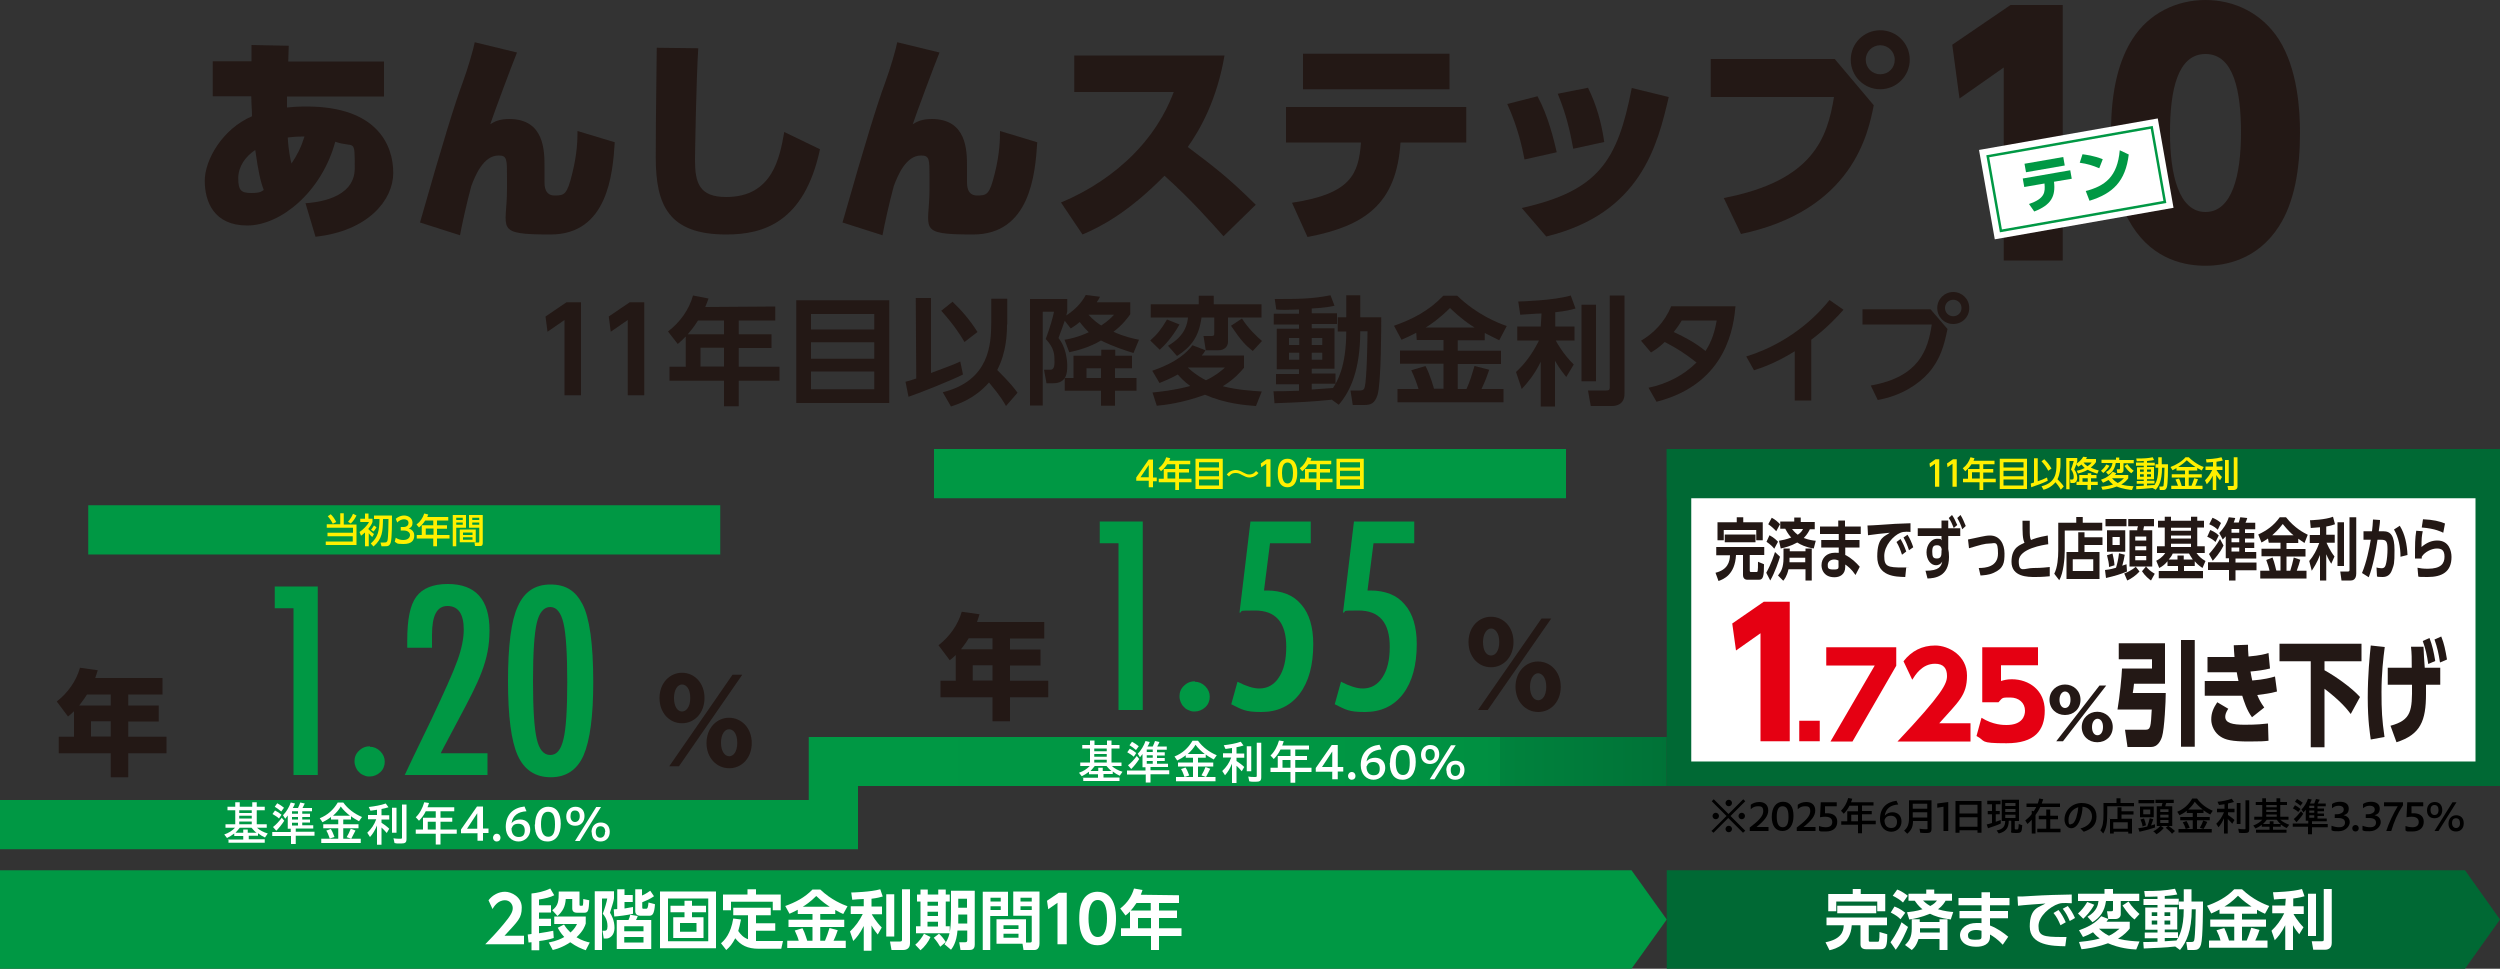 <?xml version="1.0" encoding="UTF-8"?> <svg xmlns="http://www.w3.org/2000/svg" xmlns:xlink="http://www.w3.org/1999/xlink" id="_レイヤー_1" version="1.1" viewBox="0 0 1000 387.5"><rect x="0" y="0" width="1000" height="387.5" fill="#333333" stroke="none"/><defs><style> .st0 { fill: #fff000; } .st1 { fill: #009844; } .st2 { fill: #231815; } .st3 { fill: #fff; } .st4 { fill: none; stroke: #009844; stroke-miterlimit: 10; stroke-width: 1px; } .st5 { fill: #e50012; } .st6 { fill: url(#_名称未設定グラデーション); } .st7 { fill: #006934; } </style><linearGradient id="_名称未設定グラデーション" data-name="名称未設定グラデーション" x1="0" y1="3870.4" x2="666.7" y2="3870.4" gradientTransform="translate(0 -3553.2)" gradientUnits="userSpaceOnUse"><stop offset=".5" stop-color="#009844"></stop><stop offset=".8" stop-color="#009643"></stop><stop offset=".9" stop-color="#008f41"></stop><stop offset=".9" stop-color="#00833d"></stop><stop offset="1" stop-color="#007237"></stop><stop offset="1" stop-color="#006934"></stop></linearGradient></defs><g id="_レイヤー_11"><g id="_レイヤー_1-2"><g id="_レイヤー_1-21"><g id="_レイヤー_1-2-2"><g id="_レイヤー_1-2-21"><g id="b"><g id="c"><g id="d"><g id="e"><g><g><path class="st2" d="M122.2,81.3c3.6-.3,19.7-1.5,19.7-14s0-7.9-7.8-10.6c-5.4,20-21.8,33.5-35.2,33.5s-17-9.6-17-17.9,7-20.7,18.9-25.8c0-2.8-.2-3.4-.3-8h-15.4v-14h15.5v-6.5l14.9.3-.2,6.3h38.3v14h-38.8v4.4c2-.2,4-.4,7.8-.4,28.3,0,34.7,15.5,34.7,26.5s-10.1,23.3-31.1,25.6l-4-13.4h0ZM102.1,60c-3.8,2.5-6.8,6.5-6.8,11.3s1.1,5.9,5.2,5.9,4.1-.8,5-1.2c-1.3-3.4-2.2-7.4-3.4-16h0ZM121.8,54.6c-3.8,0-5.6.3-6.7.4.3,5.6,1.2,9.4,1.5,10.4,2.3-3.5,3.7-6.1,5.2-10.8h0Z"></path><path class="st2" d="M206.8,21c-2.2,5.4-9.5,25-10.7,28.7,1.6-1,3.5-2.1,7.6-2.1,14.1,0,14.1,12.8,14.1,19.1v6.1c0,1.3,0,5.4,4,5.4s5-.3,7.1-8.8c2-8.1,2.1-13.5,2.1-17l14.9,4.5c-.8,12.8-2.9,36.9-25.7,36.9s-17.4-2.1-17.4-18.2v-4.6c0-7.4,0-8.8-3.4-8.8-6.1,0-9.4,8.2-10.9,12.3-1.9,7-3.7,15.3-4.5,19.6l-16-5.1c9.3-32.7,14.1-48,16.9-55.5,2.3-6.2,4.5-14,5-16.6l16.9,4.1h0Z"></path><path class="st2" d="M279.3,19.3c-.8,12.5-1.3,42.3-1.3,44.7,0,9.3,1.8,14.8,12.5,14.8,18.6,0,21.4-15.9,23.2-26l14.3,6.9c-6.3,29.4-22.8,34.1-37.5,34.1-23.1,0-28.2-11.8-28.2-30.8s.4-37.7.4-43.9l16.6.2h0Z"></path><path class="st2" d="M375.8,21c-2.2,5.4-9.5,25-10.7,28.7,1.6-1,3.5-2.1,7.6-2.1,14.1,0,14.1,12.8,14.1,19.1v6.1c0,1.3,0,5.4,4,5.4s5-.3,7.1-8.8c2-8.1,2.1-13.5,2.1-17l14.9,4.5c-.8,12.8-2.9,36.9-25.7,36.9s-17.4-2.1-17.4-18.2v-4.6c0-7.4,0-8.8-3.4-8.8-6.1,0-9.4,8.2-10.9,12.3-1.9,7-3.7,15.3-4.5,19.6l-16-5.1c9.3-32.7,14.1-48,16.9-55.5,2.3-6.2,4.5-14,5-16.6l16.9,4.1h0Z"></path><path class="st2" d="M489.8,22.2c-3,17.6-9.6,29.4-14.7,36.6,11.2,8.4,16.8,12.8,27.2,23.1l-12.9,12.6c-5.1-5.7-12.9-14.6-23.6-24.2-14.5,14.7-25.3,20.3-32.8,23.5l-8.6-12.8c11-4.6,21.1-11.2,29.4-19.7,10.2-10.5,14.1-20.4,15.7-24.5h-39.8v-14.6h60.1,0Z"></path><path class="st2" d="M516.8,81.1c23.8-3.6,26.6-11.6,27.6-24.1h-30v-14.2h72.1v14.2h-26.3c-1.6,24.5-14.1,33.4-37.2,37.8l-6.2-13.7h0ZM579.8,21.5v14.2h-58.6v-14.2h58.6Z"></path><path class="st2" d="M609.8,63.8c-.8-4.2-2.5-12.6-6.9-22.2l12.1-3.1c4.3,7.9,6.5,17.3,7.7,22.4l-12.9,2.9h0ZM608.7,83.2c30.6-6.9,38.3-18.6,44-48l14.8,3.6c-4.5,19.2-11.1,46.6-49,55.8l-9.8-11.4h0ZM629.3,59.5c-1.3-7-2.7-13.5-6.2-22l12.1-2.4c3.4,6.8,5.4,14.1,6.5,21.7l-12.4,2.7h0Z"></path><path class="st2" d="M733.9,23.6l15.6,18.5c-2.2,11.1-8.3,42-53.1,51.5l-6.9-14.4c35.9-6.9,41.4-24.1,44.1-40.4h-49.3v-15.2h49.6ZM763.9,23.9c0,6.5-5.3,11.8-11.8,11.8s-11.8-5.2-11.8-11.8,5.3-11.8,11.8-11.8,11.8,5.2,11.8,11.8ZM746.3,23.9c0,3.2,2.5,5.8,5.8,5.8s5.8-2.5,5.8-5.8-2.7-5.8-5.8-5.8-5.8,2.5-5.8,5.8Z"></path><path class="st2" d="M804.2,2h20.9v102.2h-23.6V27l-17.7,12.4-2.9-21.5,23.3-15.9h0Z"></path><path class="st2" d="M852.8,90.3c-7.8-12.3-8.4-29.6-8.4-37.2,0-18,3.5-29.5,8.6-37.5,6.7-10.5,17.8-15.6,29.2-15.6s22.4,5.1,29.3,15.7c7.6,11.9,8.5,28.5,8.5,37.4,0,14.7-2.3,27.9-8.4,37.4-8.7,13.6-21.8,15.8-29.4,15.8s-20.6-2-29.4-16h0ZM896.4,53.1c0-16.7-2.9-31.5-14.2-31.5s-14.2,14.8-14.2,31.5,3.5,31.7,14.2,31.7,14.2-14.9,14.2-31.7Z"></path></g><g><rect class="st3" x="794.2" y="53.4" width="72.6" height="36.3" transform="translate(.2 145.3) rotate(-10)"></rect><rect class="st4" x="797.2" y="56.5" width="66.6" height="30.3" transform="translate(.2 145.3) rotate(-10)"></rect><g><path class="st1" d="M811.6,81.6c6.4-2.2,6.5-4.7,6.2-8.2l-8.1,1.4-.6-3.4,19-3.3.6,3.4-7.1,1.2c.7,5.9-1.2,9.3-7.9,11.9l-2.1-3h0ZM825.3,62.8l.6,3.4-15.5,2.7-.6-3.4s15.5-2.7,15.5-2.7Z"></path><path class="st1" d="M839.7,67.3c-2.6-1.1-4.8-1.8-7.8-2.2l1.1-3.4c1.3.2,4.4.5,8.1,2l-1.4,3.6h0ZM834.3,76.4c7.7-2,12.7-5.7,13.6-16.3l3.6,1.7c-1.3,10.7-6.3,15.6-15.7,18.5l-1.5-3.9h0Z"></path></g></g><polygon class="st6" points="666.7 294.8 323.5 294.8 323.5 320 0 320 0 339.7 343.2 339.7 343.2 314.4 666.7 314.4 666.7 294.8"></polygon><g><rect class="st3" x="671.6" y="184.5" width="323.5" height="125"></rect><path class="st7" d="M990.2,189.4v115.2h-313.7v-115.2h313.7M1000,179.6h-333.3v134.8h333.3v-134.8h0Z"></path></g><g><path class="st2" d="M686.5,218.8h19.2v3.2h-5.8v6.2c0,.6.3.6.5.6h2.2c.5,0,.6-.1.6-4.1l2.4,1c0,4.7-.3,6.2-2,6.2h-4.6c-.3,0-1.8,0-1.8-1.9v-8h-2.8c-.4,7.9-5,9.7-7,10.4l-1.2-3.3c4.9-1.2,5.7-4.4,5.8-7h-5.5v-3.3h0ZM694.7,206.9h2.6v2h7.8v7.2h-2.6v-4.1h-13v4.1h-2.5v-7.2h7.7v-2h0ZM689.9,213.8h12.3v3.1h-12.3v-3.1Z"></path><path class="st2" d="M712,222.7c-.5,1.7-2,6.2-3.9,9.5l-1.6-3.1c2-3.5,3.2-7.4,3.5-8.3l2,1.9h0ZM707.8,214.1c1.9,1,2.9,2.1,3.4,2.6l-1.5,2.8c-.7-.9-1.3-1.5-3.1-2.8l1.2-2.6h0ZM708.7,207.1c1.4.7,2.7,1.9,3.3,2.6l-1.5,2.8c-1-1.1-2-2-3.2-2.8l1.4-2.6h0ZM715.4,227.7c-.7,3-1.7,4.1-2.1,4.6l-2.1-2.1c1.3-1.6,2.2-3.3,2.2-6.9v-3.9h2.5v1.1h6.3v-1.1h2.5v12.8h-2.5v-4.5h-6.8ZM724,211.6c-.4.8-1,2.1-2.5,3.6,2.1.8,3.7,1,4.8,1.1l-.8,3.1c-3.2-.5-5.2-1.5-6.6-2.4-2.7,1.5-4.9,2-6.6,2.4l-.7-3.1c1.2-.2,2.9-.5,4.9-1.3-.4-.4-1.3-1.4-2.4-3.5h-2v-2.9h5.6v-1.6h2.6v1.8h5.6v2.9h-1.9,0ZM722.1,224.9v-1.8h-6.3v1.8h6.3ZM716.8,211.6c1.1,1.4,1.9,2,2.3,2.3,1.3-.9,1.7-1.5,2.1-2.3h-4.4,0Z"></path><path class="st2" d="M744.3,210.6v3h-6.2v2.4h5.7v3h-5.7v3c2.5,1.2,4.4,3.1,5.8,4.7l-1.7,3.3c-1.6-2.4-3.1-3.5-4.1-4.2v.9c0,3.2-2.3,4.2-4.3,4.2-4.2,0-5.2-3-5.2-4.8,0-2.9,2.1-5,5.3-5s1.2.1,1.6.2v-2.3h-7v-3h7v-2.4h-7.5v-3h7.3v-2.4h2.7v2.4h6.3ZM735.4,224.2c-.3-.1-.9-.4-1.7-.4-1.4,0-2.6.8-2.6,2.1s0,1.9,2.3,1.9,2-.4,2-2.2v-1.4h0Z"></path><path class="st2" d="M764.3,212.8c-.8-.1-1.4-.1-1.8-.1-.8,0-1.6.1-2.3.4-2.8,1.1-6.5,5.1-6.5,9.3s1.3,4.6,7.5,4.6,1,0,1.3-.1l-.4,3.9c-3.9-.1-11.2-.2-11.2-8.2s3.2-8,5-9.5c-2.1.2-6.9.7-8.7,1l-.2-3.9c1.3,0,2-.1,4.2-.2,5-.4,8.9-.6,13-.7v3.5h.1ZM760.2,215.6c.9,1.5,1.6,3,2.3,5l-1.7,1.3c-.7-2.1-1.2-3.4-2.2-5.1l1.6-1.2h0ZM763,213.9c1,1.6,1.6,2.9,2.3,5l-1.7,1.2c-.7-2.1-1.2-3.3-2.2-5.1l1.6-1.1h0Z"></path><path class="st2" d="M784.1,211.3v3.1h-4.8v5.2c.2.8.3,2,.3,3.2,0,8-5.9,8.5-8.6,8.6l-.8-3.1c5.5,0,6.3-1.8,6.7-3.7-.7,1.2-1.7,1.5-2.5,1.5-2.1,0-3.8-2.2-3.8-5.2s2-5.4,4.2-5.4,1.3.3,1.8.6v-1.7h-9.5v-3.1h9.5v-3.1h2.7v3.1h4.8,0ZM776.7,220.1c0-.7-.3-2-1.8-2s-2,.5-2,2.6.4,2.7,1.9,2.7,1.8-1.1,1.8-2.4v-.9h0ZM780.8,206c.8,1.1,1.3,2.2,2.1,4l-1.4,1.2c-.7-1.7-1-2.5-2-4l1.3-1.2h0ZM784.2,206c.9,1.4,1.3,2.5,2.1,4.4l-1.4,1.3c-.6-1.9-1.1-2.9-2-4.5l1.3-1.2h0Z"></path><path class="st2" d="M791.5,227.2c2.6,0,7.7-.4,7.7-5.8s-1.3-4-3.3-4-3.9.6-8.3,1.9l-.4-3.5c.8-.1,4.5-1,5.2-1.1,1.4-.3,2.5-.5,3.6-.5,4,0,5.8,3.5,5.8,7.2s-.3,6-4.5,7.8c-1.8.8-3.8.9-5.1,1l-.7-3h0Z"></path><path class="st2" d="M819.3,217.7c-1.7.2-11.8,1.7-11.8,6.7s2.3,2.8,5.8,2.8,5.5-.3,6.6-.4v3.7c-1.2.1-2.9.3-5.8.3s-9.5,0-9.5-6.1,3.9-6.8,5.2-7.6c-.8-1.7-.8-3.8-.8-8.8h2.9v3.2c0,2.4,0,3.6.5,4.5,1.2-.5,2.7-1.1,6.7-1.8l.2,3.5h0Z"></path><path class="st2" d="M841,212.2h-15.1v8.1c0,2.9-.5,8.9-2.2,11.8l-2-2.6c1.3-2.5,1.6-6.5,1.6-9.2v-11.2h7.2v-2.3h2.6v2.3h7.8v3.1h.1ZM831.3,220.8v-7.9h2.5v2h7.2v3.1h-7.2v2.8h6v10.8h-13.2v-10.8h4.7ZM837.3,223.7h-8.2v4.7h8.2v-4.7Z"></path><path class="st2" d="M842,228c.8-.1,2.1-.2,4.4-.9.3-.9.9-3.1,1.2-5.8l2.3.6c-.3,1.6-.5,2.8-1,4.4.5-.2.7-.3,1.7-.6l.2,2.9c-2.6,1.1-4.6,1.7-8.4,2.6l-.4-3.2h0ZM842.2,207.6h8.4v2.9h-8.4v-2.9ZM850.1,212.1v8.6h-7.3v-8.6h7.3ZM845,221.4c.3,1.2.7,3.1.8,4.7l-2.2.7c0-1.6-.3-2.6-.8-4.7l2.2-.7ZM845,214.8v3.2h2.9v-3.2h-2.9ZM855.8,228.6c-1.3,1.5-3.5,3-4.9,3.6l-1.2-2.8c.6-.2,3.1-1.3,4.6-2.7l1.5,1.9h0ZM861.6,207.6v2.9h-4c0,.2-.2,1-.3,1.6h3.6v14.5h-9.1v-14.5h3.1c0-.6,0-.8.3-1.6h-3.9v-2.9h10.3ZM854.1,214.6v1.6h4.4v-1.6h-4.4ZM854.1,218.5v1.6h4.4v-1.6h-4.4ZM854.1,222.4v1.7h4.4v-1.7h-4.4ZM860.4,232.2c-.7-.5-2.3-1.7-3.6-3.7l1.6-1.9c1,1.2,1.8,1.9,3.5,2.9l-1.5,2.7h0Z"></path><path class="st2" d="M877.8,226.4h-4.2v2h7.6v2.9h-17.7v-2.9h7.7v-2h-4.2v-1.9c-1,1.2-1.8,1.9-3.3,2.7l-1.2-2.9c.8-.4,2.4-1.3,3.6-3.1h-3.3v-2.7h3.1v-7.5h-2.7v-2.7h2.7v-1.6h2.5v1.6h8v-1.6h2.5v1.6h2.7v2.7h-2.7v7.5h3v2.7h-3.3c1.1,1.5,2,2.3,3.6,3.2l-1.2,2.8c-1.8-1.2-2.4-1.9-3.1-2.7v1.9h0ZM877.1,223.8c-.7-1-1-1.6-1.5-2.4h-6.5c-.5,1.1-.9,1.6-1.6,2.4h3.5v-1.6h2.5v1.6h3.6ZM876.4,211.1h-8v1.2h8v-1.2ZM876.4,214.2h-8v1.2h8v-1.2ZM876.4,217.5h-8v1.3h8v-1.3Z"></path><path class="st2" d="M884.1,212c2,.8,2.9,1.7,3.4,2.2l-1.3,2.6c-.8-.8-1.5-1.3-3.3-2.1l1.2-2.7h0ZM890.2,214.6c-.4.5-.6.7-1.1,1.2l-1.4-2.6c1.6-1.7,3-3.6,3.8-6.3l2.6.3c-.2.5-.3,1.1-.6,1.8h2c.2-.6.5-1.6.6-2.1l2.8.3c-.2.6-.3,1.1-.7,1.9h3.9v2.6h-4.1v1.5h3.7v2.2h-3.7v1.6h3.7v2.2h-3.7v1.6h4.5v2.6h-8.3v1.6h8.4v3.1h-8.4v4.1h-2.6v-4.2h-8.4v-3.1h8.4v-1.6h-1.3v-8.7h-.1ZM883.6,221.6c1.3-1.4,3.2-3.8,4.4-6l1.4,2.6c-1.5,3.2-3.7,5.4-4.3,6.1l-1.5-2.7h0ZM885,207.1c1.4.6,2.3,1.1,3.4,2.1l-1.3,2.7c-.6-.6-1.5-1.4-3.4-2.2l1.3-2.6h0ZM892.6,211.6v1.5h3.1v-1.5h-3.1ZM892.6,215.3v1.6h3.1v-1.6h-3.1ZM892.6,219v1.6h3.1v-1.6h-3.1Z"></path><path class="st2" d="M907.2,215.4c-1.1.8-1.9,1.2-2.6,1.6l-1.3-3.2c3.2-1.5,6.1-3.4,8.6-6.9h2.5c3.5,4.4,7.1,6.2,8.7,7l-1.3,3.3c-.5-.3-1.1-.7-2.5-1.7v1.7h-4.7v2.4h7.6v3h-7.6v5.7h1.5c.6-1.9.9-3,1.4-5.3l2.6.9c-.3,1.2-.7,2.5-1.4,4.4h3.9v3.1h-18.5v-3.1h3.7c-.3-1.5-.7-2.6-1.3-4.3l2.5-1c.9,2.2,1.4,5,1.5,5.2h1.7v-5.7h-7.6v-3h7.6v-2.4h-4.7l-.3-1.7h0ZM917.4,214.1c-1-.8-2.2-1.9-4.3-4.5-1.9,2.5-3.5,3.8-4.2,4.5h8.5Z"></path><path class="st2" d="M928,210.9c-.9.1-2.9.2-3.7.3l-.3-3.1c.4,0,6.2-.2,9.2-1.4l.8,3c-.9.3-1.7.6-3.5.9v3.3h3.4v3.2h-3.3c.2.4,1.3,3.1,3.2,5.5l-1.3,2.9c-.4-.6-1.2-1.9-2-3.8v10.5h-2.5v-10.2c-1.2,3.1-2.4,4.9-3.3,6.3l-1-3.9c1.7-2,3-4.4,4-7.2h-3.8v-3.2h4.1v-3.1h0ZM937.6,208.9v17.5h-2.6v-17.5h2.6ZM942.5,206.9v22.5c0,2.6-1.6,2.8-2.2,2.8h-3.7l-.5-3.6h3.1c.5,0,.6-.2.6-.7v-21h2.7Z"></path><path class="st2" d="M944.8,229.2c1.8-4.2,3-10.2,3.5-13.3h-2.9v-3.4h3.4c.2-1.7.3-2.7.4-4.7l2.8.2c0,1.4-.2,2.1-.5,4.5h1.8c3,0,4.5,1.8,4.5,7.5s-.2,5.7-1,8c-.7,2-2,2.8-3.8,2.8s-1.9-.1-2.2-.2l-.2-3.6c.4.1,1.2.3,2,.3,1.3,0,1.6-.8,1.9-2.2.3-1.4.5-3.5.5-5.4,0-3.1-.5-3.8-2.5-3.8h-1.5c-.6,4.2-1.8,10.6-3.5,15l-2.7-1.7h0ZM960.2,222.7c0-3.9-.8-7.8-2.6-10.9l2.3-1.5c2.1,3.3,2.9,7.5,3.1,11.7l-2.8.7h0Z"></path><path class="st2" d="M969.1,212.5c-.4,1.8-.5,3.1-.5,6.3,2-1.7,4-2.6,6.3-2.6,4.7,0,5.7,4.2,5.7,6.6,0,6-3.9,8-9.5,8s-3.1-.2-3.8-.3l-.3-3.4c.9.2,2.3.4,4.1.4,5.3,0,6.7-2.1,6.7-4.8s-1.2-3.3-3.1-3.3-4.8,1.3-6,3.3v.7h-2.7c0-6.4,0-7.7.5-11.1l2.7.2h-.1ZM977.3,213.1c-.6-.3-3.2-1.7-8.6-2.1l.5-3.3c4.2.2,6.6.8,8.8,1.7l-.7,3.7h0Z"></path></g><g><path class="st5" d="M705.5,240.7h10.4v55.8h-11.7v-43.2l-9.8,6.9-1.5-10.8,12.6-8.7h0Z"></path><path class="st5" d="M727.9,288.3v8.2h-8.2v-8.2h8.2Z"></path><path class="st5" d="M758.5,258.9v7.4l-17.5,30.3h-8.8l17.7-30.4h-19.4v-7.3h28Z"></path><path class="st5" d="M788.2,289.3v7.3h-29.2c18-19.1,19.8-23.1,19.8-26.2s-1.4-4.9-4.8-4.9c-5.2,0-7.9,4.5-9.1,6.4l-3.5-7.4c3.2-4.1,7.4-6.3,12.7-6.3s12.7,4,12.7,12-3.4,10.4-11.1,19.1h12.5,0Z"></path><path class="st5" d="M815.2,266.1h-14.8v6.3c1-.3,2.3-.7,4.3-.7,7,0,13.2,4.5,13.2,12.5s-4,13.1-15.3,13.1-8.1-.9-12-2.9l2-7.3c4.6,2.9,8.8,2.9,10,2.9,6.3,0,7.4-3.6,7.4-5.7,0-3.2-2.5-5.3-5.9-5.3s-3,0-4.7,1.9h-6.5v-22h22.3v7.2h0Z"></path><path class="st2" d="M826,273.8c3.4,0,6.2,2.5,6.2,6.1s-2.7,6.1-6.2,6.1-6.2-2.5-6.2-6.1,2.9-6.1,6.2-6.1ZM839.8,274.2h2.7l-17.3,22.3h-2.7l17.3-22.3ZM826,283.2c1.1,0,2.2-1,2.2-3.3s-1.1-3.3-2.2-3.3-2.2,1.2-2.2,3.3,1,3.3,2.2,3.3ZM838.9,284.7c3.4,0,6.2,2.5,6.2,6.1s-2.7,6.1-6.2,6.1-6.2-2.5-6.2-6.1,2.9-6.1,6.2-6.1ZM839,294.1c1.1,0,2.2-1,2.2-3.3s-1.1-3.3-2.2-3.3-2.2,1.2-2.2,3.3.9,3.3,2.2,3.3Z"></path><path class="st2" d="M847.5,257.3h18.5v16.2h-12.4c-.2,1.8-.2,2-.5,3.7h13.2c0,3-.5,14.3-1.5,17.5-.6,1.8-1.8,4.1-4.4,4.1h-9.4l-1-6.9h8.1c2.2,0,2.2-1.1,2.6-8.1h-13.7c.9-5.2,1.7-13.4,1.8-16.4h12v-3.7h-13.3v-6.4h0ZM872.4,256h5.5v42.7h-5.5v-42.7Z"></path><path class="st2" d="M910.8,276.6c-3.2.9-5.2,1-7.9,1.4.7,1.7,1.4,3.1,2.8,5l-4.9,3.9c-2.1-2.8-3.2-6.4-3.9-8.6h-15v-5.9h13.5c-.3-1.3-.5-2.2-.7-3.5h-11.7v-6.1h10.8c-.2-2.1-.2-2.8-.3-4.7l5.7-.2c0,1.5,0,2.1.2,4.7,4.6-.4,6.9-1,8-1.4l.6,6.2c-2.3.6-5.4,1-7.8,1.2.3,1.6.4,2.4.7,3.6,4.8-.4,7.4-1.1,9.1-1.6l.8,6h0ZM891.3,283.5c-.9,1.4-1.2,2.3-1.2,3.2,0,2.5,2.8,3.2,7.8,3.2s7.3-.3,9.3-.5l.2,6.9c-1.7.2-3.2.3-7.8.3-7,0-9.4-.7-11.3-1.9-2.4-1.5-3.8-4.3-3.8-6.9s.8-4.5,2.4-6.9l4.4,2.6h0Z"></path><path class="st2" d="M911.8,257.5h32.8v7h-14.8v3.6c4.2,2.3,10.8,6.9,14.2,10.7l-3.7,6.8c-1.5-2-4.2-5.3-10.5-10.1v23.4h-5.5v-34.4h-12.5v-7h0Z"></path><path class="st2" d="M953.9,258.8c-.6,4.5-1.3,10.6-1.3,18s.2,11,1.2,18l-5.5,1c-.3-2.3-1.2-7.4-1.2-16.7s.8-16.9,1.2-20.9l5.6.6h0ZM956.2,290.3c8.4-2.3,8.7-6,8.6-16.4h-9.7v-6.8h9.6c0-3.9,0-5.6-.3-8.4h5c0,1.3.4,7.2.5,8.4h6.2v6.8h-5.7v3.6c0,10.9-2.2,16.3-11.8,19.4l-2.4-6.6h0ZM971.8,255.2c1.2,3.2,1.7,5.6,2.3,9.2l-2.8,1.2c-.6-3.9-1-5.8-2.2-9.2l2.7-1.2h0ZM976.5,254.6c1.2,3,1.6,5.2,2.3,9.2l-2.8,1.2c-.6-3.8-1-5.7-2.2-9.2l2.7-1.2h0Z"></path></g><polygon class="st1" points="0 348.1 652.6 348.1 666.7 367.8 652.6 387.5 0 387.5 0 348.1"></polygon><polygon class="st7" points="666.7 348.1 986 348.1 1000 367.8 986 387.5 666.7 387.5 666.7 348.1"></polygon><g><path class="st3" d="M209.6,374.4v3.3h-15.5c2.3-2.3,4.7-4.9,7.3-8,3.1-3.7,3.7-5.1,3.7-6.5s-1.1-3.1-3.1-3.1c-3,0-4.5,2.7-5,3.5l-1.6-3.5c1.6-2.1,4.1-3.4,6.6-3.4s6.7,2,6.7,6.3-1.5,5.4-6.9,11.3h7.8Z"></path><path class="st3" d="M211.1,373.8c.8-.1.9-.1,1.5-.2v-16.2c2.1-.2,5.1-.8,7.5-2l1.6,2.7c-1.4.8-4,1.4-6.1,1.7v2.3h4.8v2.9h-4.8v2.5h4.8v2.9h-4.8v2.9c2.7-.4,4.2-.7,5.7-1l.2,2.9c-1.9.6-3.9,1-5.8,1.2v3.7h-3.1v-3.2c-.2,0-1,.1-1.2.1l-.3-3.2h0ZM234.3,369.4c-.3,1-1,3-3.7,5.5,2.3,1.4,4,1.8,5.3,2.1l-1.6,3.1c-1.7-.6-3.7-1.4-6.2-3.2-3.1,2.1-5.8,2.8-7,3.1l-1.6-3c3.2-.6,5.2-1.6,6.2-2.2-1.5-1.6-2.3-3.1-2.6-3.7l2.5-1.3c.9,1.5,1.6,2.2,2.6,3.2,1.6-1.4,2.2-2.6,2.6-3.4h-9.1v-3h12.6v2.8h0ZM231.8,356.6v5.2c0,.4.1.5.5.5h.4c.5,0,.6,0,.6-2.7l2.4.5c-.2,3.9-.3,5-2,5h-2.9c-1,0-1.9-.4-1.9-1.7v-3.8h-2.6c-.2,3.2-1.3,5-3.3,6.8l-2.1-2.3c2.4-1.9,2.6-3.5,2.6-7.5h8.3Z"></path><path class="st3" d="M245.6,359.3c-.2,1.3-.3,1.6-1.6,5.8.6,1,1.8,3,1.8,6.1s-2.1,4.2-3.1,4.2h-1.2l-.5-3.1h.8c.7,0,1.2-.3,1.2-1.8,0-2.9-1.4-4.4-1.9-5,.8-2,1.6-4.8,1.8-6.1h-2.1v20.6h-2.9v-23.5h7.7v2.8h0ZM253.3,365.5c-2.6.6-5.9,1-7.6,1.1l-.2-2.9c.9,0,1.1,0,1.4-.1v-7.9h2.9v2.3h3.3v2.8h-3.3v2.6c1.8-.3,2.4-.4,3.4-.6v2.7h.1ZM260.5,379.6h-13.8v-11.6h4.7c.3-.6.6-1.6.7-2.1l3,.5c-.1.4-.5,1.3-.7,1.6h6.1v11.6h0ZM257.4,370.5h-7.7v2h7.7v-2ZM257.4,374.8h-7.7v2.2h7.7v-2.2ZM256.8,355.8v2.4c1.1-.4,2.3-1.2,3.3-1.9l1.5,2.2c-1.5,1.1-3.9,2.1-4.7,2.4v2c0,.6.2.6.5.6h1c.6,0,.8-.4,1-2.5l2.6.7c-.3,3.9-1,4.6-2.3,4.6h-3.7c-1,0-1.9-.6-1.9-1.8v-8.8h2.7Z"></path><path class="st3" d="M286.4,356.6v22.7h-22.4v-22.7h22.4ZM267.2,359.4v17.1h16.1v-17.1h-16.1ZM281.4,366.9v8.3h-12.1v-8.3h4.5v-2h-5.6v-2.6h5.6v-2h3v2h5.6v2.6h-5.6v2h4.6ZM272,369.2v3.5h6.6v-3.5h-6.6Z"></path><path class="st3" d="M299.2,366.1h-5.9v-3h15v3h-5.9v3.2h7.7v3h-7.7v4.1h10.8l-.7,3.1h-9c-4.5,0-7.2-1.4-9.4-4.2-1.2,2.3-2.1,3.4-3.6,4.7l-2.1-2.7c1.4-1.2,3.9-3.7,4.9-9.9l3.1.4c-.4,2-.7,3.2-1.1,4.6.9,1.3,2,2.6,3.9,3.3v-9.6h0ZM302.4,355.7v2.1h9.9v6.3h-3.2v-3.4h-16.7v3.4h-3.2v-6.3h9.8v-2.1h3.4Z"></path><path class="st3" d="M319.1,363.9c-1.4.7-2.3,1.2-3.3,1.6l-1.7-3.1c4.1-1.5,7.7-3.3,10.9-6.6h3.1c4.4,4.2,9,6,10.9,6.7l-1.7,3.1c-.7-.3-1.4-.6-3.2-1.6v1.6h-6v2.3h9.6v2.9h-9.6v5.5h1.9c.8-1.9,1.1-2.9,1.8-5.1l3.3.9c-.4,1.1-.8,2.4-1.7,4.2h4.9v2.9h-23.4v-2.9h4.6c-.4-1.5-.9-2.5-1.6-4.1l3.1-.9c1.1,2.1,1.8,4.9,1.9,5h2.1v-5.5h-9.6v-2.9h9.6v-2.3h-5.9v-1.7h0ZM331.9,362.7c-1.2-.8-2.8-1.8-5.4-4.3-2.4,2.4-4.4,3.7-5.4,4.3h10.8Z"></path><path class="st3" d="M345.6,359.6c-1.1,0-3.7.2-4.7.3l-.4-2.9c.5,0,7.9-.2,11.6-1.3l1,2.9c-1.1.3-2.1.6-4.5.9v3.1h4.2v3.1h-4.1c.2.4,1.7,3,4,5.3l-1.6,2.8c-.5-.6-1.5-1.8-2.5-3.6v10.1h-3.1v-9.9c-1.5,3-3,4.8-4.2,6l-1.3-3.8c2.1-2,3.8-4.3,5.1-7h-4.8v-3.1h5.2v-2.9h0ZM357.7,357.7v16.9h-3.2v-16.9h3.2ZM364,355.7v21.6c0,2.5-2,2.7-2.7,2.7h-4.7l-.6-3.4h4c.6,0,.8-.2.8-.7v-20.2h3.2Z"></path><path class="st3" d="M372.2,374.8c-.8,1.9-2.5,4.1-4,5.3l-2.1-2.2c1.4-1.1,2.8-3.1,3.5-4.4l2.6,1.3h0ZM368.1,355.8h3v2h4.2v-2h3v2h1.6v2.8h-1.6v9.9h1.6v2.8h-13.5v-2.8h1.8v-9.9h-1.4v-2.8h1.4v-2h-.1ZM371,360.7v1.6h4.2v-1.6h-4.2ZM371,364.7v1.7h4.2v-1.7h-4.2ZM371,368.7v1.9h4.2v-1.9h-4.2ZM375.6,373.5c.8.7,1.8,1.8,2.7,3.3l-2.2,1.9c-.6-1-1.5-2.4-2.6-3.6l2.1-1.6h0ZM389.9,356.4v21.4c0,2.1-1.3,2.2-2.3,2.2h-3.4l-.5-3.1h2.4c.7,0,.8-.4.8-.9v-3.8h-3.9c-.4,4.9-2,6.9-2.6,7.7l-2.6-2.2c1.9-2.6,2.6-5,2.6-12.3v-9.1h9.5ZM383.3,365.8v3.6h3.6v-3.6h-3.6ZM383.3,359.5v3.6h3.5v-3.6h-3.5Z"></path><path class="st3" d="M393.1,356.7h10.1v9.7h-7.1v13.6h-3v-23.3h0ZM396.2,359.1v1.5h4.1v-1.5h-4.1ZM396.2,362.5v1.5h4.1v-1.5h-4.1ZM410.3,377h1.8c.6,0,.6-.4.6-.8v-9.9h-7.4v-9.7h10.5v20.8c0,.9-.3,2.6-2,2.6h-4.4l-.4-2.5h-10.4v-9.8h11.8v9.3h-.1ZM401.4,370.1v1.5h6v-1.5h-6ZM401.4,373.5v1.6h6v-1.6h-6ZM408.2,359.1v1.5h4.5v-1.5h-4.5ZM408.2,362.5v1.5h4.5v-1.5h-4.5Z"></path><path class="st3" d="M423.5,357.1h3.2v20.6h-3.7v-16.6l-3.7,2.6-.5-3.4,4.7-3.2h0Z"></path><path class="st3" d="M431.7,367.4c0-3.6.6-6,1.7-7.7,1.3-2.1,3.5-3,5.6-3,7.4,0,7.4,8.8,7.4,10.7s0,10.7-7.4,10.7-7.3-8.8-7.3-10.7h0ZM442.8,367.4c0-4.4-1-7.4-3.7-7.4s-3.7,3.3-3.7,7.4,1,7.4,3.7,7.4,3.7-3.2,3.7-7.4Z"></path><path class="st3" d="M471.6,358.1v3.1h-8v3h7.2v3h-7.2v4.1h9v3.1h-9v5.6h-3.2v-5.6h-12v-3.1h3.6v-6.7c-.8.8-1.1,1.1-1.8,1.6l-2.1-2.8c2.7-2.1,4.6-4.8,5.5-8l3.4.6c-.2.7-.4,1.1-.7,1.9l15.3.2h0ZM454.6,361.2c-1.1,1.6-1.7,2.4-2.3,3h8v-3h-5.7ZM460.4,367.2h-5.2v4.1h5.2v-4.1Z"></path></g><g><path class="st3" d="M730.6,367h24.2v3.1h-7.3v6c0,.6.3.6.7.6h2.8c.6,0,.8,0,.8-3.9l3.1.9c0,4.5-.4,6-2.6,6h-5.8c-.4,0-2.3,0-2.3-1.9v-7.7h-3.5c-.5,7.6-6.3,9.4-8.9,10l-1.6-3.2c6.2-1.2,7.2-4.2,7.3-6.8h-6.9v-3.1h0ZM741,355.6h3.3v2h9.8v6.9h-3.2v-3.9h-16.4v3.9h-3.2v-6.9h9.8v-2h0ZM734.9,362.3h15.6v3h-15.6v-3Z"></path><path class="st3" d="M763.2,370.8c-.7,1.7-2.5,6-4.9,9.1l-2.1-3c2.5-3.4,4.1-7.1,4.4-8l2.6,1.9h0ZM757.8,362.6c2.4.9,3.6,2,4.3,2.5l-1.9,2.6c-.9-.9-1.6-1.5-3.9-2.7l1.5-2.4h0ZM758.9,355.8c1.8.7,3.3,1.8,4.2,2.5l-1.9,2.7c-1.2-1.1-2.5-1.9-4.1-2.7l1.8-2.5h0ZM767.4,375.6c-.9,2.9-2.1,3.9-2.7,4.4l-2.7-2c1.7-1.6,2.7-3.2,2.7-6.6v-3.7h3.2v1.1h7.9v-1.1h3.2v12.3h-3.2v-4.4h-8.4ZM778.3,360.2c-.5.8-1.2,2.1-3.1,3.5,2.7.8,4.7,1,6.1,1.1l-1,3c-4-.5-6.5-1.4-8.3-2.3-3.4,1.4-6.2,2-8.3,2.3l-.9-2.9c1.5-.2,3.7-.4,6.2-1.2-.5-.4-1.7-1.3-3.1-3.4h-2.5v-2.8h7.1v-1.7h3.2v1.7h7.1v2.8h-2.5ZM775.9,373v-1.7h-7.9v1.7h7.9ZM769.2,360.2c1.3,1.3,2.4,1.9,2.9,2.2,1.7-.9,2.1-1.5,2.7-2.2h-5.6Z"></path><path class="st3" d="M803.8,359.2v2.9h-7.8v2.3h7.2v2.9h-7.2v2.9c3.1,1.2,5.5,3,7.3,4.5l-2.2,3.2c-2.1-2.3-3.9-3.4-5.1-4.1v.9c0,3.1-2.9,4-5.4,4-5.3,0-6.6-2.9-6.6-4.6,0-2.8,2.7-4.9,6.6-4.9s1.5.1,2,.2v-2.1h-8.8v-2.9h8.8v-2.3h-9.2v-2.9h9.2v-2.3h3.4v2.3h7.8ZM792.6,372.3c-.3-.1-1.1-.3-2.2-.3-1.8,0-3.2.8-3.2,2s.2,1.9,2.9,1.9,2.5-.3,2.5-2.1v-1.5h0Z"></path><path class="st3" d="M828.7,361.3c-1,0-1.7-.1-2.3-.1-1,0-2,0-2.9.3-3.5,1.1-8.1,5-8.1,8.9s1.7,4.4,9.5,4.4h1.7l-.5,3.7c-4.9-.1-14.2-.2-14.2-7.9s4-7.7,6.3-9.2c-2.6.2-8.7.6-11,.9l-.2-3.7c1.7,0,2.6,0,5.3-.2,6.3-.4,11.2-.5,16.4-.6v3.5h0ZM823.4,364c1.2,1.5,2,2.9,2.9,4.9l-2.1,1.2c-.9-2.1-1.5-3.3-2.8-4.9l2-1.2h0ZM827.1,362.4c1.2,1.5,2,2.8,2.9,4.8l-2.1,1.2c-.9-2.1-1.5-3.2-2.8-4.9l2-1.1h0Z"></path><path class="st3" d="M837.7,361.9c-1.8,3.2-3.5,4.7-4.4,5.6l-2.1-2.1c1.6-1.5,2.4-2.5,3.7-4.6l2.8,1.1h0ZM845.2,355.6v1.9h10.5v2.9h-7.4v5.3c0,1.2-1,1.9-2.1,1.9h-2.9l-.5-3.1h1.7c.7,0,.7-.2.7-.8v-3.3h-2.8c-.6,4.2-2.3,6.5-5.4,8.5l-2-2.2c3.9-2.3,4.2-4.9,4.4-6.3h-8.2v-2.9h10.6v-1.9h3.4ZM843.4,367.6c-.4.6-.5.7-.8,1.1h9.3v2.7c-.8,1-2.1,2.5-4.7,4.1,3.3.8,6.4,1,8.6,1.1l-1.3,3.2c-2.3-.1-6.7-.5-11.3-2.5-5,1.8-8.8,2.2-10.6,2.4l-1-2.9c1.6-.2,4.6-.4,8.3-1.4-1.4-1-2.1-1.8-2.7-2.5-1.7,1-3,1.5-4,1.9l-1.6-2.7c5.5-1.9,7.5-4,8.9-5.6l2.9,1.1h0ZM839.6,371.5c1.9,1.8,3.4,2.5,4,2.8,2.1-1,3.2-2,4.2-2.8h-8.2ZM853.8,367.8c-1.5-1.2-2.5-2.2-4.8-5.6l2.4-1.6c1.3,2.1,3.3,4,4.4,5l-2,2.2h0Z"></path><path class="st3" d="M870.1,378.6c-4.5.5-6.7.5-12.6.8l-.2-2.6c1.4,0,2.6,0,5.7-.1v-1.4h-5.1v-2.3h5.1v-1.1h-4.9v-8.9h4.9v-1h-5.6v-2.4h5.6v-1c-2.6.1-4,.1-5,.1l-.3-2.3c5,0,8.2-.1,12.3-.9l.9,2.3c-.8.1-1.9.4-5,.6v1.1h5.6v2.4h-5.6v1h5v8.9h-5v1.1h5.3v2.3h-5.3v1.3c.7,0,4-.3,4.7-.3.9-1.4,2.9-4.6,2.9-12.5h-1.9v-3.1h1.9v-4.9h3.1v4.9h4.6c0,1.5,0,14.6-.8,17.2-.6,1.9-1.5,2.2-2.9,2.2h-2.5l-.5-3.2h2c.9,0,1.1-.3,1.2-.8.4-1.7.6-10,.6-12.3h-1.6c0,8.6-2.2,13.3-4.7,16.3l-1.9-1.4h0ZM860.7,364.9v1.5h2.2v-1.5h-2.2ZM860.7,368.2v1.6h2.2v-1.6h-2.2ZM865.8,364.9v1.5h2.3v-1.5h-2.3ZM865.8,368.2v1.6h2.3v-1.6h-2.3Z"></path><path class="st3" d="M887.8,363.8c-1.4.7-2.3,1.2-3.3,1.6l-1.7-3.1c4.1-1.5,7.7-3.3,10.9-6.6h3.1c4.4,4.2,9,6,10.9,6.7l-1.7,3.1c-.7-.3-1.4-.6-3.2-1.6v1.6h-6v2.3h9.6v2.9h-9.6v5.5h1.9c.8-1.9,1.1-2.9,1.8-5.1l3.3.9c-.4,1.1-.8,2.4-1.7,4.2h4.9v2.9h-23.4v-2.9h4.6c-.4-1.5-.8-2.5-1.6-4.1l3.1-.9c1.1,2.1,1.8,4.9,1.9,5h2.1v-5.5h-9.6v-2.9h9.6v-2.3h-5.9v-1.7h0ZM900.6,362.6c-1.2-.8-2.8-1.8-5.4-4.3-2.4,2.4-4.3,3.7-5.4,4.3h10.8Z"></path><path class="st3" d="M914.3,359.5c-1.1,0-3.7.2-4.7.3l-.4-2.9c.5,0,7.9-.2,11.6-1.3l1,2.9c-1.1.3-2.1.6-4.5.9v3.1h4.2v3.1h-4.1c.2.4,1.7,3,4,5.3l-1.7,2.8c-.5-.6-1.5-1.8-2.5-3.6v9.9h-3.1v-9.9c-1.5,3-3,4.8-4.2,6l-1.3-3.8c2.1-2,3.8-4.3,5.1-7h-4.8v-3.1h5.2l.2-2.7h0ZM926.4,357.5v16.9h-3.2v-16.9h3.2ZM932.7,355.6v21.6c0,2.5-2,2.7-2.7,2.7h-4.7l-.6-3.4h4c.7,0,.8-.2.8-.7v-20.2h3.2Z"></path></g><rect class="st7" x="666.7" y="179.6" width="333.3" height="19.7"></rect><g><path class="st0" d="M774.2,183.7h1.5v11h-1.7v-9.2l-2,1.4-.2-1.5,2.4-1.7h0Z"></path><path class="st0" d="M781.2,183.7h1.5v11h-1.7v-9.2l-2,1.4-.2-1.5,2.4-1.7h0Z"></path><path class="st0" d="M797.8,184.3v1.4h-4.5v1.9h4v1.4h-4v2.5h5v1.4h-5v3.1h-1.5v-3.1h-6.6v-1.4h2v-3.9h4.6v-1.9h-3.2c-1,1.5-1.8,2.2-2.5,2.8l-1-1.2c1.5-1.1,2.5-2.6,3.1-4.4l1.6.4c-.2.5-.3.7-.4,1h8.4ZM791.9,188.9h-3.1v2.5h3.1v-2.5Z"></path><path class="st0" d="M810.8,183.5v12.1h-10.9v-12.1h10.9ZM801.4,187h8v-2.1h-8v2.1ZM801.4,188.3v2.2h8v-2.2h-8ZM801.4,191.8v2.4h8v-2.4h-8Z"></path><path class="st0" d="M812.3,193.4c.4-.1.6-.2,1.3-.4v-9.7h1.5v9.2c1.3-.4,2.5-.9,3.7-1.5l.3,1.3c-1.6.8-4.7,2-6.6,2.6l-.2-1.5h0ZM817.7,183.7c1.2,1.2,1.9,2,2.9,3.7l-1.3.9c-.9-1.7-1.4-2.3-2.7-3.8l1.1-.8h0ZM824.2,185.8c0,1.2-.2,3.8-1.2,5.9,1.7,1.7,2.3,2.5,2.5,2.9l-1.2,1.3c-.2-.4-.5-1.1-2.1-3-1.8,2.1-3.9,2.8-4.8,3l-.8-1.4c5.7-1.4,6-5.4,6-8.9v-2.4h1.6v2.6h0Z"></path><path class="st0" d="M830.7,188.3c.6-.1,1.6-.3,3.2-1.1-.3-.3-.7-.6-1.3-1.4-.6.5-1,.7-1.3.9l-.8-1c0,.4-.7,1.8-.8,2.1,1.2,1.4,1.2,3.2,1.2,3.4,0,.5-.2,1.4-.8,1.8-.3.2-.6.2-1,.2h-.9l-.2-1.4h.8c.3,0,.7,0,.7-1s-.4-2.2-1.1-3c.2-.5.7-1.9,1.1-3.4h-1.7v11.3h-1.3v-12.5h4.4v1.2c0,.3,0,.5-.4,1.1,1.1-.7,2.1-1.6,2.8-2.8l1.5.2c-.2.3-.2.5-.4.7h4v1.2c-.3.5-.9,1.3-2.1,2.2,1.3.7,2.5,1,3.2,1.2l-.6,1.3c-1.8-.6-3-1.1-3.8-1.6-1.7,1-3.2,1.3-3.9,1.5l-.5-1.1h0ZM838.6,190v1.3h-2.2v1.4h2.7v1.3h-2.7v1.9h-1.4v-1.9h-4.4v-1.3h1.1v-2.7h3.4v-.7h1.4v.7h2.1ZM833,191.3v1.4h2.1v-1.4h-2.1ZM833.4,185c.6.8,1.2,1.2,1.6,1.5,1-.7,1.3-1,1.7-1.5h-3.3Z"></path><path class="st0" d="M847.7,182.9v1.1h5.8v1.3h-4.1v2.9c0,.6-.5,1-1,1h-1.5l-.2-1.5h1c.3,0,.3-.1.3-.4v-2.1h-1.7c-.4,2.7-1.8,4-3,4.7l-.9-1.1c1-.5,2.3-1.5,2.6-3.6h-4.4v-1.3h5.8v-.9h1.3ZM843.8,186.3c-.6,1-1.5,2.1-2.5,2.9l-.9-.9c1-.9,1.5-1.4,2.1-2.5l1.3.5h0ZM851.3,190.1v1.2c-.4.6-1.2,1.6-2.8,2.5,1.6.5,3.2.6,4.9.7l-.6,1.5c-.9-.1-3.8-.4-6.1-1.4-2.3.9-4.4,1.2-5.7,1.3l-.5-1.2c1.7-.2,3.2-.4,4.7-.9-.5-.4-1.1-.9-1.8-1.8-1.1.6-1.7.9-2.2,1.1l-.8-1.2c2.5-.9,3.5-1.8,4.7-3.2l1.4.6c-.2.4-.3.5-.6.7h5.4,0ZM844.8,191.3h0c1,1.1,1.8,1.6,2.3,1.9,1-.5,1.8-1.2,2.5-1.9h-4.8ZM852.5,189.3c-1.2-.9-1.7-1.5-2.7-2.9l1.1-.8c.9,1.3,1.9,2.2,2.6,2.7l-1,1h0Z"></path><path class="st0" d="M861,195.2c-2.5.3-4.8.4-6.5.5v-1.3c.7,0,1.6,0,3-.1v-.8h-2.8v-1.1h2.8v-.6h-2.7v-4.9h2.7v-.6h-3.1v-1.3h3.1v-.6c-1.3.1-2.1.1-2.8.1l-.2-1.1c3.5,0,4.7-.1,6.6-.5l.5,1.1c-.6.1-1.2.3-2.8.4v.7h3.1v1.1h-3.1v.6h2.8v4.9h-2.8v.6h3v1.1h-3v.8c1.4-.1,2.2-.2,3-.2.6-1,1.5-2.5,1.5-6.9h-1.1v-1.4h1.1v-2.8h1.4v2.8h2.5c0,1.7,0,8.1-.5,9.3-.4,1-.9,1-1.5,1h-1.3l-.2-1.4h1.1c.5,0,.6-.2.6-.4.2-.8.4-6,.4-7.1h-1c0,5.5-1.4,7.5-2.5,8.8l-1.3-.7h0ZM856,187.8v.9h1.5v-.9h-1.5ZM856,189.7v1h1.5v-1h-1.5ZM858.8,187.8v.9h1.6v-.9h-1.6ZM858.8,189.7v1h1.6v-1h-1.6Z"></path><path class="st0" d="M870.7,187.2c-.7.4-1.2.6-1.7.9l-.8-1.3c2.2-.8,4.7-2.3,6-3.9h1.3c.6.7,3.5,3.1,6,3.9l-.8,1.4c-.4-.2-.8-.4-1.8-1v1h-3.4v1.5h5.2v1.3h-5.2v3.3h1.1c.2-.5.8-2,1.1-3l1.5.4c-.5,1.3-.6,1.6-1.1,2.6h2.9v1.3h-12.5v-1.3h2.7c-.3-.9-.5-1.4-1-2.5l1.4-.4c.6,1.2,1,2.7,1.1,3h1.3v-3.4h-5.3v-1.3h5.3v-1.5h-3.4v-1h.1ZM878.2,186.8c-1.8-1.1-2.9-2.2-3.5-2.7-1,1-2,1.8-3.4,2.7h6.9Z"></path><path class="st0" d="M885.3,184.8c-.8.1-1.5.1-2.7.2l-.2-1.3c.7,0,4.2-.2,6.2-.8l.5,1.3c-.4.1-1,.3-2.5.5v1.9h2.4v1.4h-2.4c.4.6,1,1.7,2.2,2.8l-.8,1.3c-.4-.5-.8-.9-1.5-2.1v6h-1.4v-5.7c-.8,1.7-1.8,2.8-2.4,3.4l-.7-1.6c1.2-1.1,2-2.4,2.9-4.1h-2.7v-1.4h3v-1.8h.1ZM891.5,184v9.2h-1.5v-9.2h1.5ZM895,182.9v11.7c0,1.3-1.2,1.4-1.5,1.4h-2.2l-.3-1.6h2.1c.3,0,.4-.1.4-.4v-11.1h1.5Z"></path></g><g><path class="st2" d="M417.7,248.8v6.6h-13.7v4.4h12.2v6.4h-12.2v6.1h15.3v6.6h-15.3v9.6h-7v-9.6h-20.8v-6.6h6.1v-10.3c-.8.8-1.5,1.4-2.4,2.1l-4.5-6c4.4-3.4,7.8-8.2,9.3-13.4l7.1,1c-.3,1.1-.5,1.6-1,3.1h26.9ZM387.5,255.3c-.2.4-1.3,2.1-3.1,4.4h12.6v-4.4h-9.5ZM397,266.1h-7.9v6.1h7.9v-6.1Z"></path><path class="st2" d="M596.4,246.7c5,0,9,4.1,9,10.1s-4,10.1-9,10.1-9-4.1-9-10.1,4.1-10.1,9-10.1h0ZM616.6,247.4h3.9l-25.4,36.6h-3.9l25.4-36.6h0ZM596.4,262.2c1.7,0,3.3-1.7,3.3-5.4s-1.7-5.4-3.3-5.4-3.2,2-3.2,5.4,1.3,5.4,3.2,5.4ZM615.2,264.6c5,0,9.1,4.1,9.1,10.1s-4,10.1-9,10.1-9.1-4.1-9.1-10.1,4.1-10.1,9-10.1ZM615.3,280.1c1.6,0,3.2-1.7,3.2-5.4s-1.7-5.4-3.3-5.4-3.2,2-3.2,5.4,1.5,5.4,3.3,5.4Z"></path></g><rect class="st1" x="373.6" y="179.6" width="252.8" height="19.7"></rect><g><path class="st0" d="M459.5,194.7v-2.4h-5v-1.3l5-7.2h1.7v7.2h1.5v1.5h-1.5v2.4h-1.7v-.2ZM456.2,190.9h3.3v-4.9l-3.3,4.9Z"></path><path class="st0" d="M476.1,184.3v1.4h-4.5v1.9h4v1.4h-4v2.5h5v1.4h-5v3.1h-1.5v-3.1h-6.6v-1.4h2v-3.9h4.6v-1.9h-3.2c-1,1.5-1.8,2.2-2.5,2.8l-1-1.2c1.5-1.1,2.5-2.6,3.1-4.4l1.6.4c-.2.5-.3.7-.4,1h8.4ZM470.2,188.9h-3.2v2.5h3.1v-2.5h.1Z"></path><path class="st0" d="M489.1,183.5v12.1h-10.9v-12.1h10.9ZM479.6,187h8v-2.1h-8v2.1ZM479.6,188.3v2.2h8v-2.2h-8ZM479.6,191.8v2.4h8v-2.4h-8Z"></path><path class="st0" d="M503.4,189.2c-1.4,1.8-3.4,1.8-3.6,1.8-1.1,0-1.8-.4-3-1-1.2-.7-1.8-.8-2.5-.8s-1.7,0-2.7,1.4l-.9-.8c1.4-1.8,3.2-1.8,3.6-1.8,1.2,0,2.1.5,3,1,1,.5,1.5.8,2.4.8,1.6,0,2.4-1,2.7-1.4l1,.8h0Z"></path><path class="st0" d="M506.7,183.7h1.5v11h-1.7v-9.2l-2,1.4-.2-1.5,2.4-1.7h0Z"></path><path class="st0" d="M511.1,189.2c0-1.1,0-5.7,3.9-5.7s3.9,4.7,3.9,5.7,0,5.7-3.9,5.7-3.9-4.6-3.9-5.7h0ZM517.2,189.2c0-2.1-.4-4.2-2.2-4.2s-2.2,2.1-2.2,4.2.5,4.2,2.2,4.2,2.2-2.1,2.2-4.2Z"></path><path class="st0" d="M532.5,184.3v1.4h-4.5v1.9h4v1.4h-4v2.5h5v1.4h-5v3.1h-1.5v-3.1h-6.5v-1.4h2v-3.9h4.6v-1.9h-3.2c-1,1.5-1.8,2.2-2.5,2.8l-1-1.2c1.5-1.1,2.5-2.6,3.1-4.4l1.6.4c-.2.5-.3.7-.4,1h8.3ZM526.6,188.9h-3.1v2.5h3.1v-2.5Z"></path><path class="st0" d="M545.5,183.5v12.1h-10.9v-12.1h10.9ZM536,187h8v-2.1h-8v2.1ZM536,188.3v2.2h8v-2.2h-8ZM536,191.8v2.4h8v-2.4h-8Z"></path></g><g><path class="st2" d="M65,271.2v6.6h-13.7v4.4h12.2v6.4h-12.2v6.1h15.3v6.6h-15.3v9.6h-7v-9.6h-20.8v-6.6h6.1v-10.2c-.8.8-1.5,1.4-2.4,2.1l-4.5-6c4.4-3.4,7.8-8.2,9.3-13.5l7.1,1c-.3,1.1-.5,1.5-1,3.1h26.9ZM34.8,277.8c-.2.4-1.3,2-3.1,4.4h12.6v-4.4h-9.5ZM44.3,288.5h-7.9v6.1h7.9v-6.1Z"></path><path class="st2" d="M272.8,269.1c5,0,9,4.1,9,10.1s-4,10.1-9,10.1-9-4.1-9-10.1,4.1-10.1,9-10.1ZM293,269.9h3.9l-25.3,36.6h-3.9l25.3-36.6h0ZM272.8,284.6c1.6,0,3.3-1.7,3.3-5.4s-1.6-5.4-3.3-5.4-3.2,2-3.2,5.4,1.4,5.4,3.2,5.4ZM291.6,287.1c5,0,9.1,4.1,9.1,10.1s-4,10.1-9,10.1-9.1-4.1-9.1-10.1,4.1-10.1,9-10.1ZM291.7,302.5c1.6,0,3.2-1.7,3.2-5.4s-1.6-5.4-3.3-5.4-3.2,2-3.2,5.4,1.5,5.4,3.3,5.4Z"></path></g><rect class="st1" x="35.3" y="202.1" width="252.8" height="19.7"></rect><g><path class="st0" d="M137.5,205.4v4.4h5.1v8.2h-12.3v-1.4h10.8v-2.1h-10.1v-1.4h10.2v-2h-10.5v-1.4h5.4v-4.4h1.4ZM133.1,209.5c-.3-.7-1.2-2.2-2-3l1.2-.8c.9.9,1.4,1.6,2.2,3.1l-1.4.7h0ZM139.2,208.7c.8-.9,1.6-2.1,2-3.2l1.4.7c-.6,1.2-1.3,2.3-2.3,3.2l-1.1-.7h0Z"></path><path class="st0" d="M148.9,214.8c-.7-.6-1.2-1.2-1.4-1.5v5.2h-1.5v-5.5c-.9.8-1.2,1-1.6,1.3l-.6-1.5c1.4-.9,3.2-2.7,3.8-4h-3.5v-1.3h1.9v-2.1h1.4v2.1h1.6v1.3c-.3,1-1.1,2-1.7,2.8.3.3,1.3,1.3,2.3,2l-.7,1.2h0ZM156.8,206.1c0,1.8,0,9.4-.5,10.9s-1.3,1.5-2.3,1.5h-1.4l-.4-1.5h1.5c.7,0,1.1-.1,1.3-.8.3-1.1.4-6.7.4-8.6h-2.2c-.1,4.9-.2,7.9-3.8,11l-1.1-1.2c3-2.6,3.4-5.1,3.5-9.8h-2.2v-1.4h7.2ZM150.6,210.9c-.1.2-.6,1.1-1.2,1.7l-1-.7c.2-.2.6-.7,1.2-1.7l1,.7h0Z"></path><path class="st0" d="M158.3,215.1c.9.6,1.9.9,3,.9,2,0,2.7-1.1,2.7-2s-.8-1.8-2.6-1.8h-1.1v-1.4h1.1c1.5,0,2-.9,2-1.6,0-1.1-.9-1.5-1.8-1.5s-2,.5-2.7,1.3l-.6-1.5c1.1-.9,2.3-1.3,3.3-1.3,1.8,0,3.4,1.1,3.4,2.9s-1.1,2.1-1.5,2.3c.6.2,2.2.8,2.2,2.8s-1.1,3.4-4.3,3.4-2.5-.4-3.5-.9l.4-1.6h0Z"></path><path class="st0" d="M179.3,206.8v1.4h-4.5v1.9h4v1.4h-4v2.5h5v1.4h-5v3.1h-1.5v-3.1h-6.6v-1.4h2v-3.9h4.6v-1.9h-3.2c-1,1.5-1.8,2.2-2.5,2.8l-1-1.2c1.5-1.1,2.5-2.6,3.1-4.4l1.6.4c-.2.5-.3.7-.4,1h8.4,0ZM173.4,211.4h-3.1v2.5h3.1v-2.5Z"></path><path class="st0" d="M181.1,206h5.3v5.1h-3.9v7.4h-1.4v-12.5h0ZM182.5,207.1v.9h2.6v-.9h-2.6ZM182.5,209v.9h2.6v-.9h-2.6ZM190.3,211.8v5.1h-6.4v-5.1h6.4ZM185.2,213v1h3.8v-1h-3.8ZM185.2,214.9v1h3.8v-1h-3.8ZM191.7,211.1h-4.1v-5.1h5.5v11.1c0,.4,0,1.3-.9,1.3h-2.2l-.2-1.4h1.6c.2,0,.3-.1.3-.3v-5.6h0ZM188.9,207.1v.9h2.8v-.9h-2.8ZM188.9,209v.9h2.8v-.9h-2.8Z"></path></g><g><path class="st2" d="M226.6,120.9h5.8v37.2h-6.6v-30.1l-6.8,4.7-.8-6.1,8.4-5.7h0Z"></path><path class="st2" d="M251.9,120.9h5.8v37.2h-6.6v-30.1l-6.8,4.7-.8-6.1,8.4-5.7h0Z"></path><path class="st2" d="M310.1,122.6v5.6h-14.6v5.5h13.1v5.5h-13.1v7.5h16.3v5.6h-16.3v10.2h-5.9v-10.2h-21.8v-5.6h6.5v-12.1c-1.4,1.4-2,2-3.2,3l-3.9-5c4.9-3.8,8.4-8.7,10-14.4l6.2,1.2c-.4,1.2-.7,1.9-1.3,3.4l28-.2h0ZM279.2,128.2c-1.9,3-3.1,4.3-4.1,5.5h14.5v-5.5h-10.4ZM289.6,139.1h-9.4v7.5h9.4v-7.5Z"></path><path class="st2" d="M355.7,120.1v41.1h-37.2v-41.1h37.2ZM324.4,131.8h25.3v-6.2h-25.3v6.2ZM324.4,136.9v6.6h25.3v-6.6h-25.3ZM324.4,148.6v7.1h25.3v-7.1h-25.3Z"></path><path class="st2" d="M362.2,152.7c1.2-.3,1.9-.5,4.3-1.3l-.2-32.2h6.1v30c8-3,8.9-3.3,11.7-4.6l1.1,5.2c-4.8,2.4-17,7.3-21.8,8.9l-1.2-6h0ZM381,120.7c3.1,2.9,6.8,7,10,12.1l-5.2,4c-1.6-2.7-4.1-6.7-9.3-12.5l4.5-3.6h0ZM402.8,129.9c0,3.5-.2,10.9-3.9,18.1,5.4,5.4,6.9,7.4,8.1,9.1l-4.6,5.3c-.8-1.4-2-3.7-6.8-9.4-5.8,6.6-12.5,8.7-15.2,9.6l-3.3-5.7c18.9-4.7,19.3-19.5,19.4-27.6v-9.8h6.4v10.3h-.1Z"></path><path class="st2" d="M425.8,135.9c1.9-.3,5.1-.9,9.7-3-.8-.8-2.1-2.1-3.6-4.1-1.5,1.3-2.6,1.9-3.6,2.6l-2.4-3.1c-.3,1-2.1,5.8-2.5,6.9,2.8,3.4,3.5,8.4,3.5,11.1s-.2,7-5.6,7h-2.7l-1-5.4h2.2c.9,0,2,0,2-3s0-5.6-3.5-9.3c2-5.5,2.7-8.2,3.3-10.9h-4.5v37.5h-5.1v-42.6h14.9v5.1c-.1.5-.3,1-.4,1.5,3.4-2.3,5.9-4.7,7.8-8.2l5.7.7c-.4.8-.6,1.2-1.3,2.2h13.4v4.8c-1,1.4-2.9,4.1-6.7,7,4.3,2,7.8,2.7,10.2,3.2l-2.2,5.3c-3.3-1-8.2-2.6-13-5-4.6,2.7-9,3.9-12.7,4.7l-1.9-5h0ZM452.8,142.3v5h-6.8v3.9h8.6v5.1h-8.6v6h-5.6v-6h-14.5v-5.1h3.5v-8.9h11.1v-2.4h5.6v2.4h6.7,0ZM434.6,147.3v3.9h5.8v-3.9h-5.8ZM435.4,125.9c2,2.2,3.8,3.5,5.1,4.3,2.8-1.9,3.9-3,5.1-4.3,0,0-10.2,0-10.2,0Z"></path><path class="st2" d="M471.8,129.8c-3.3,5.8-6.3,8.6-7.9,10.1l-3.8-3.7c2.9-2.6,4.4-4.5,6.7-8.4l5,2h0ZM485.5,118.3v3.4h19.1v5.3h-13.4v9.7c0,2.1-1.7,3.4-3.7,3.4h-5.2l-.9-5.7h3.1c1.2,0,1.2-.3,1.2-1.4v-6h-5.1c-1,7.6-4.1,11.8-9.8,15.4l-3.6-4.1c7.1-4.1,7.7-8.9,8-11.3h-14.9v-5.3h19.2v-3.4h6,0ZM482.2,140.1c-.6,1-.8,1.3-1.5,2.1h16.9v4.9c-1.5,1.8-3.8,4.5-8.5,7.4,6,1.5,11.5,1.8,15.6,2.1l-2.3,5.8c-4.2-.3-12.1-.9-20.4-4.5-9.1,3.3-16,4.1-19.3,4.4l-1.7-5.3c2.9-.3,8.3-.8,15.1-2.6-2.6-1.9-3.8-3.3-5-4.6-3,1.7-5.4,2.6-7.3,3.4l-2.9-4.9c9.9-3.4,13.7-7.2,16.1-10.2l5.2,2h0ZM475.2,147.1c3.5,3.2,6.2,4.5,7.2,5,3.8-1.8,5.9-3.6,7.6-5.1h-14.8ZM501.1,140.4c-2.7-2.1-4.6-4-8.7-10.1l4.4-2.9c2.3,3.8,6,7.3,8,9l-3.7,4h0Z"></path><path class="st2" d="M532.6,159.9c-8.2.8-12.1,1-22.8,1.4l-.4-4.8c2.5,0,4.7,0,10.2-.2v-2.6h-9.2v-4.1h9.2v-1.9h-8.9v-16.2h8.9v-1.7h-10.1v-4.3h10.1v-1.7c-4.7.2-7.3.2-9.1,0l-.6-4.2c9.1,0,14.9,0,22.3-1.5l1.6,4.2c-1.4.3-3.5.8-9.1,1.1v1.9h10.1v4.3h-10.1v1.7h9.1v16.2h-9.1v1.9h9.5v4.1h-9.5v2.3c1.2-.1,7.2-.5,8.5-.6,1.6-2.5,5.3-8.3,5.3-22.6h-3.4v-5.7h3.4v-8.8h5.6v8.8h8.4c0,2.8,0,26.5-1.5,31.1-1.1,3.4-2.7,4-5.3,4h-4.6l-.9-5.8h3.6c1.6,0,1.9-.6,2.1-1.4.8-3.1,1.1-18.2,1.1-22.3h-2.9c0,15.5-4,24.1-8.6,29.4l-2.9-2.1h0ZM515.6,135.2v2.8h4.1v-2.8h-4.1ZM515.6,141.1v2.8h4.1v-2.8h-4.1ZM524.7,135.2v2.8h4.2v-2.8h-4.2ZM524.7,141.1v2.8h4.2v-2.8h-4.2Z"></path><path class="st2" d="M566.5,133.1c-2.5,1.3-4.2,2.1-5.9,2.8l-3-5.6c7.4-2.6,14-6,19.7-12h5.6c7.9,7.6,16.3,10.9,19.8,12.1l-3,5.7c-1.2-.6-2.5-1.2-5.8-2.9v2.9h-10.8v4.2h17.3v5.3h-17.3v10h3.5c1.5-3.4,2-5.2,3.2-9.2l5.9,1.5c-.7,2.1-1.5,4.3-3.1,7.7h8.8v5.3h-42.4v-5.3h8.4c-.8-2.6-1.5-4.5-2.9-7.5l5.7-1.7c2,3.8,3.3,8.8,3.4,9.1h3.8v-10h-17.4v-5.3h17.4v-4.2h-10.7l-.2-2.9h0ZM589.8,131c-2.2-1.4-5-3.2-9.8-7.8-4.3,4.3-7.9,6.7-9.7,7.8h19.5Z"></path><path class="st2" d="M616.6,125.4c-2,0-6.6.4-8.5.5l-.8-5.3c.9,0,14.3-.4,21-2.4l1.9,5.2c-2,.6-3.8,1-8.1,1.5v5.7h7.7v5.6h-7.5c.4.8,3,5.5,7.2,9.6l-3,5c-.8-1-2.7-3.3-4.5-6.5v18.3h-5.7v-17.9c-2.7,5.5-5.5,8.6-7.6,10.9l-2.3-6.8c3.9-3.6,6.8-7.8,9.2-12.6h-8.7v-5.6h9.4l.3-5.2h0ZM638.4,121.9v30.6h-5.8v-30.6h5.8ZM649.8,118.3v39.2c0,4.5-3.6,4.9-5,4.9h-8.5l-1.1-6.2h7.2c1.2,0,1.5-.3,1.5-1.3v-36.7h5.9,0Z"></path><path class="st2" d="M656.4,136.3c5-3,9.3-7.2,12.1-13.8h25.7c-.7,7.2-2.9,30.9-31.6,38.2l-3.2-5.6c7.2-1.5,14-4.9,19.2-10.1-4.6-3.6-7.7-5.6-12.7-8.2-1.3,1.2-2.7,2.5-5.5,4.2l-4-4.7h0ZM672.7,128.2c-1.5,2.5-2.3,3.4-3.2,4.6,4.5,2.1,8.5,4.2,12.7,7.6,2.6-4,3.7-7.9,4.5-12.2h-14Z"></path><path class="st2" d="M724.5,160.2h-6.6v-19.7c-7.5,4.7-13.7,6.8-16.3,7.6l-3.1-5.5c19.8-6.2,30.5-19.1,33.3-22.6l5.6,3.9c-1.8,2-6.2,7-12.9,12v24.3h0Z"></path><path class="st2" d="M772.2,123.7l6.8,7.9c-1.3,6.4-2.8,12.1-7.6,17.6-3.9,4.4-10.8,9.1-20.3,10.8l-2.8-5.8c19.4-3.4,22.9-14.3,24.4-24.4h-27.7v-6.1h27.2,0ZM787.7,123.2c0,3.6-2.8,6.4-6.4,6.4s-6.4-2.8-6.4-6.4,2.9-6.4,6.4-6.4,6.4,2.8,6.4,6.4ZM778,123.2c0,1.9,1.5,3.3,3.3,3.3s3.3-1.4,3.3-3.3-1.5-3.3-3.3-3.3-3.3,1.4-3.3,3.3Z"></path></g></g></g></g></g></g></g></g></g></g></g><g><path class="st3" d="M91.1,335.8h6.2v-1.4h-3.6v-1c-.9.7-1.9,1.3-2.9,1.8l-1.1-1.4c1.7-.6,3.2-1.5,4.3-2.7h-3.8v-1.4h3.9v-5.6h-3.1v-1.4h3.1v-1.8h1.8v1.8h5v-1.8h1.8v1.8h3.2v1.4h-3.2v5.6h4v1.4h-3.9c1.1,1,2.6,1.8,4.3,2.3l-1.1,1.6c-.9-.4-1.9-1-2.8-1.7v1h-3.7v1.4h6.4v1.4h-14.5v-1.4h-.3ZM97.3,333.1v-1.3h1.8v1.3h3.5c-.7-.5-1.3-1.2-2-2h-4.7c-.5.7-1.1,1.3-1.7,2h3.2-.1ZM100.7,325.2v-1.1h-5v1.1h5ZM100.7,327.4v-1.1h-5v1.1h5ZM100.7,329.7v-1.1h-5v1.1h5Z"></path><path class="st3" d="M116.3,334.4h-7.4v-1.6h7.4v-1.3h-1.2v-5.3c-.3.5-.6.7-1,1.3l-.9-1.4c1.3-1.3,2.5-3.3,3.1-5.1l1.7.4c-.2.6-.5,1.2-.9,1.8h2.1c.4-.8.6-1.4.9-2.2l1.8.4c-.3.7-.6,1.2-.9,1.8h3.8v1.3h-3.9v1h3.1v1.3h-3.1v1h3.1v1.2h-3.1v1.1h4.4v1.3h-7v1.3h7.5v1.6h-7.5v3.3h-1.9v-3.3h0ZM109,325.6l1-1.4c1,.5,1.8,1,2.6,1.7l-1,1.5c-.6-.6-1.6-1.2-2.6-1.8h0ZM109.2,330.8c1.2-.9,2.4-2.2,3.5-3.7l1,1.2c-.9,1.4-2.1,2.9-3.2,4l-1.3-1.5ZM109.9,322.7l1-1.4c1.1.6,2,1.2,2.7,1.8l-1.1,1.5c-.9-.8-1.8-1.4-2.6-1.9ZM119.2,325.5v-1h-2.4v1h2.4ZM119.2,327.8v-1h-2.4v1h2.4ZM119.2,330.2v-1.1h-2.4v1.1h2.4Z"></path><path class="st3" d="M128.4,335.5h6.9v-4.2h-6v-1.6h6v-1.9h-2.9v-1c-1,.8-2.2,1.5-3.4,2.1l-1.1-1.6c3.2-1.3,5.5-3.4,7.2-6.3h2.2c1.8,2.5,4.4,4.5,7.5,5.8l-1.2,1.7c-1.4-.8-2.5-1.4-3.2-2v1.3h-3.1v1.9h6.1v1.6h-6.1v4.2h7v1.7h-15.8v-1.7h-.1ZM130.6,332.2l1.7-.6c.5.7,1,1.8,1.5,3.2l-1.9.6c-.4-1.1-.8-2.3-1.4-3.2h0ZM140,326.3c-1.4-1.1-2.7-2.3-3.7-3.7-.7,1.3-1.8,2.5-3.1,3.7h6.9,0ZM138.7,334.8c.6-1,1.2-2.2,1.6-3.3l1.9.7c-.5,1-1.1,2.2-1.7,3.3l-1.7-.6h-.1Z"></path><path class="st3" d="M150.8,330.2c-.8,1.9-1.7,3.4-2.8,4.6l-1.1-1.7c1.6-1.5,2.8-3.2,3.6-5.4h-3.3v-1.7h3.6v-2.1c-.7.1-1.5.2-2.6.4l-.7-1.5c2.5-.3,4.8-.7,6.8-1.4l1.1,1.5c-.8.3-1.9.5-2.8.7v2.5h3.1v1.7h-3.1v1.3c1.2.8,2.2,1.5,3.1,2.4l-1,1.7c-.7-.8-1.3-1.5-2.1-2.2v6.9h-1.8v-7.7ZM156.8,323.1h1.8v10h-1.8v-10ZM157.8,337.2l-.4-1.9c.9.2,1.9.2,2.7.2s.7-.2.7-.7v-13h1.8v13.8c0,1.4-.5,1.8-2.2,1.8s-1.9,0-2.7-.2h0Z"></path><path class="st3" d="M174.3,333.5h-8v-1.7h2.9v-4.7h5.1v-2.6h-4c-.7,1.5-1.7,2.8-2.7,3.8l-1.3-1.4c1.6-1.5,2.7-3.6,3.4-6l1.9.3c-.2.7-.4,1.2-.6,1.7h10.7v1.6h-5.5v2.6h4.7v1.6h-4.7v3.1h6.5v1.7h-6.5v4.3h-1.9v-4.3h0ZM174.3,331.8v-3.1h-3.2v3.1h3.2Z"></path><path class="st3" d="M190.9,333.3h-6.5v-1.5l6.4-9.2h2.4v8.8h2.2v1.8h-2.2v3.1h-2.2v-3.1h0ZM190.9,331.5v-6.2l-4.1,6.2h4.1Z"></path><path class="st3" d="M197.2,335.1c0-.8.6-1.6,1.5-1.6s1.5.7,1.5,1.6-.6,1.5-1.5,1.5-1.5-.7-1.5-1.5Z"></path><path class="st3" d="M202.3,330.8c0-4.9,2.9-7.7,7.5-8.2l.8,1.9c-3.4.2-5.5,1.7-6,4.8,1-1.2,2.3-1.5,3.5-1.5,2.4,0,4,1.6,4,4.1s-2,4.7-4.7,4.7-5.1-2.1-5.1-5.8ZM204.6,331.3c0,2.2,1,3.5,2.9,3.5s2.4-1.1,2.4-2.7-.9-2.6-2.5-2.6-2.3.6-2.7,1.7h0Z"></path><path class="st3" d="M214,329.9c0-4.5,2.1-7.2,5.3-7.2s5,2.4,5,6.8-2,7.1-5.3,7.1-5.1-2.4-5.1-6.8h.1ZM222,329.7c0-3.6-.9-5-2.8-5s-2.8,1.7-2.8,5,1,5,2.9,5,2.7-1.6,2.7-4.9h0Z"></path><path class="st3" d="M226.5,326.6c0-2.3,1.5-3.9,3.7-3.9s3.6,1.4,3.6,3.7-1.4,3.9-3.7,3.9-3.6-1.5-3.6-3.7ZM231.9,326.5c0-1.4-.6-2.3-1.9-2.3s-1.8.9-1.8,2.3.7,2.3,1.8,2.3,1.9-.9,1.9-2.3ZM238.5,322.8h1.9l-8.5,13.6h-1.9l8.5-13.6ZM236.6,332.9c0-2.4,1.5-3.9,3.7-3.9s3.6,1.4,3.6,3.7-1.4,3.9-3.7,3.9-3.5-1.4-3.5-3.7h-.1ZM242.1,332.8c0-1.4-.6-2.3-1.9-2.3s-1.9.9-1.9,2.3.7,2.3,1.8,2.3,1.9-.8,1.9-2.3h0Z"></path></g><g><path class="st3" d="M433,311.1h6.2v-1.4h-3.6v-1c-.9.7-1.9,1.3-2.9,1.8l-1.1-1.4c1.7-.6,3.2-1.5,4.3-2.7h-3.8v-1.4h3.9v-5.6h-3.1v-1.4h3.1v-1.8h1.8v1.8h5v-1.8h1.8v1.8h3.2v1.4h-3.2v5.6h4v1.4h-3.9c1.1,1,2.6,1.8,4.3,2.3l-1.1,1.6c-.9-.4-1.9-1-2.8-1.7v1h-3.7v1.4h6.4v1.4h-14.5v-1.4h-.3ZM439.3,308.4v-1.3h1.8v1.3h3.5c-.7-.5-1.3-1.2-2-2h-4.7c-.5.7-1.1,1.3-1.7,2h3.2,0ZM442.7,300.5v-1.1h-5v1.1h5ZM442.7,302.7v-1.1h-5v1.1h5ZM442.7,305v-1.1h-5v1.1h5Z"></path><path class="st3" d="M458.2,309.8h-7.4v-1.6h7.4v-1.3h-1.2v-5.3c-.3.5-.6.7-1,1.3l-.9-1.4c1.3-1.3,2.5-3.3,3.1-5.1l1.7.4c-.2.6-.5,1.2-.9,1.8h2.1c.4-.8.6-1.4.9-2.2l1.8.4c-.3.7-.6,1.2-.9,1.8h3.8v1.3h-3.9v1h3.1v1.3h-3.1v1h3.1v1.2h-3.1v1.1h4.4v1.3h-7v1.3h7.5v1.6h-7.5v3.3h-1.9v-3.3h-.1ZM450.9,300.9l1-1.4c1,.5,1.8,1,2.6,1.7l-1,1.5c-.6-.6-1.6-1.2-2.6-1.8h0ZM451.2,306.1c1.2-.9,2.4-2.2,3.5-3.7l1,1.2c-.9,1.4-2.1,2.9-3.2,4l-1.3-1.5ZM451.8,298.1l1-1.4c1.1.6,2,1.2,2.7,1.8l-1.1,1.5c-.9-.8-1.8-1.4-2.6-1.9ZM461.1,300.8v-1h-2.4v1h2.4ZM461.1,303.1v-1h-2.4v1h2.4ZM461.1,305.5v-1.1h-2.4v1.1h2.4Z"></path><path class="st3" d="M470.3,310.8h6.9v-4.2h-6v-1.6h6v-1.9h-2.9v-1c-1,.8-2.2,1.5-3.4,2.1l-1.1-1.6c3.2-1.3,5.5-3.4,7.2-6.3h2.2c1.8,2.5,4.4,4.5,7.5,5.8l-1.2,1.7c-1.4-.8-2.5-1.4-3.2-2v1.3h-3.1v1.9h6.1v1.6h-6.1v4.2h7v1.7h-15.8v-1.7h-.1ZM472.5,307.6l1.7-.6c.5.7,1,1.8,1.5,3.2l-1.9.6c-.4-1.1-.8-2.3-1.4-3.2h0ZM481.9,301.6c-1.4-1.1-2.7-2.3-3.7-3.7-.7,1.3-1.8,2.5-3.1,3.7h6.9,0ZM480.6,310.1c.6-1,1.2-2.2,1.6-3.3l1.9.7c-.5,1-1.1,2.2-1.7,3.3l-1.7-.6h0Z"></path><path class="st3" d="M492.8,305.5c-.8,1.9-1.7,3.4-2.8,4.6l-1.1-1.7c1.6-1.5,2.8-3.2,3.6-5.4h-3.3v-1.7h3.6v-2.1c-.7.1-1.5.2-2.6.4l-.7-1.5c2.5-.3,4.8-.7,6.8-1.4l1.1,1.5c-.8.3-1.9.5-2.8.7v2.5h3.1v1.7h-3.1v1.3c1.2.8,2.2,1.5,3.1,2.4l-1,1.7c-.7-.8-1.3-1.5-2.1-2.2v6.9h-1.8v-7.7ZM498.7,298.5h1.8v10h-1.8v-10ZM499.7,312.5l-.4-1.9c.9.2,1.9.2,2.7.2s.7-.2.7-.7v-13h1.8v13.8c0,1.4-.5,1.8-2.2,1.8s-1.9,0-2.7-.2h.1Z"></path><path class="st3" d="M516.2,308.8h-8v-1.7h2.9v-4.7h5.1v-2.6h-4c-.7,1.5-1.7,2.8-2.7,3.8l-1.3-1.4c1.6-1.5,2.7-3.6,3.4-6l1.9.3c-.2.7-.4,1.2-.6,1.7h10.7v1.6h-5.5v2.6h4.7v1.6h-4.7v3.1h6.5v1.7h-6.5v4.3h-1.9v-4.3ZM516.2,307.1v-3.1h-3.2v3.1h3.2Z"></path><path class="st3" d="M532.8,308.7h-6.5v-1.5l6.4-9.2h2.4v8.8h2.2v1.8h-2.2v3.1h-2.2v-3.1h-.1ZM532.9,306.8v-6.2l-4.1,6.2h4.1Z"></path><path class="st3" d="M539.2,310.4c0-.8.6-1.6,1.5-1.6s1.5.7,1.5,1.6-.6,1.5-1.5,1.5-1.5-.7-1.5-1.5Z"></path><path class="st3" d="M544.3,306.1c0-4.9,2.9-7.7,7.5-8.2l.8,1.9c-3.4.2-5.5,1.7-6,4.8,1-1.2,2.3-1.5,3.5-1.5,2.4,0,4,1.6,4,4.1s-2,4.7-4.7,4.7-5.1-2.1-5.1-5.8ZM546.6,306.6c0,2.2,1,3.5,2.9,3.5s2.4-1.1,2.4-2.7-.9-2.6-2.5-2.6-2.3.6-2.7,1.7h-.1Z"></path><path class="st3" d="M556,305.2c0-4.5,2.1-7.2,5.3-7.2s5,2.4,5,6.8-2,7.1-5.3,7.1-5.1-2.4-5.1-6.8h0ZM563.9,305c0-3.6-.9-5-2.8-5s-2.8,1.7-2.8,5,1,5,2.9,5,2.7-1.6,2.7-4.9h0Z"></path><path class="st3" d="M568.4,301.9c0-2.3,1.5-3.9,3.7-3.9s3.6,1.4,3.6,3.7-1.4,3.9-3.7,3.9-3.6-1.5-3.6-3.7ZM573.9,301.9c0-1.4-.6-2.3-1.9-2.3s-1.8.9-1.8,2.3.7,2.3,1.8,2.3,1.9-.9,1.9-2.3ZM580.4,298.1h1.9l-8.5,13.6h-1.9l8.5-13.6ZM578.5,308.2c0-2.4,1.5-3.9,3.7-3.9s3.6,1.4,3.6,3.7-1.4,3.9-3.7,3.9-3.5-1.4-3.5-3.7h0ZM584.1,308.1c0-1.4-.6-2.3-1.9-2.3s-1.9.9-1.9,2.3.7,2.3,1.8,2.3,1.9-.8,1.9-2.3h.1Z"></path></g><g><path d="M684.7,332.3l5.9-5.9-5.9-5.9.8-.8,5.9,5.9,5.9-5.9.8.8-5.9,5.9,5.9,5.9-.9.8-5.9-5.9-5.9,5.9-.9-.8h.2ZM685,326.4c0-.7.6-1.3,1.3-1.3s1.3.6,1.3,1.3-.6,1.3-1.3,1.3-1.3-.6-1.3-1.3ZM690.2,321.2c0-.7.6-1.3,1.3-1.3s1.3.6,1.3,1.3-.6,1.3-1.3,1.3-1.3-.6-1.3-1.3ZM690.2,331.6c0-.7.6-1.3,1.3-1.3s1.3.6,1.3,1.3-.6,1.3-1.3,1.3-1.3-.6-1.3-1.3ZM695.4,326.4c0-.7.6-1.3,1.3-1.3s1.3.6,1.3,1.3-.6,1.3-1.3,1.3-1.3-.6-1.3-1.3Z"></path><path d="M699.8,331.1c3.7-2.8,5.5-4.7,5.5-6.6s-.9-2-2.1-2-2.1.4-2.9,1.2v-1.8c.8-.6,2-1.1,3.4-1.1,2.2,0,3.6,1.2,3.6,3.4s-1.6,4.1-4.7,6.6h4.8v1.6h-7.5v-1.3h0Z"></path><path d="M708.7,326.8c0-3.8,1.7-6.1,4.5-6.1s4.2,2,4.2,5.7-1.7,6-4.4,6-4.3-2-4.3-5.7h0ZM715.4,326.7c0-3-.8-4.2-2.4-4.2s-2.3,1.4-2.3,4.2.8,4.2,2.4,4.2,2.3-1.4,2.3-4.1h0Z"></path><path d="M718.6,331.1c3.7-2.8,5.5-4.7,5.5-6.6s-.9-2-2.1-2-2.1.4-2.9,1.2v-1.8c.8-.6,2-1.1,3.4-1.1,2.2,0,3.6,1.2,3.6,3.4s-1.6,4.1-4.7,6.6h4.8v1.6h-7.5v-1.3h0Z"></path><path d="M727.6,332.1v-1.7c1.1.4,2,.5,2.7.5,1.9,0,2.6-.9,2.6-2.1,0-1.8-1.6-2.5-4.9-1.9l.3-6h6.4v1.6h-4.7v2.8c3.3-.2,4.9,1.1,4.9,3.4s-1.5,3.9-4.6,3.9-1.7,0-2.7-.4h0Z"></path><path d="M743.2,329.9h-6.7v-1.4h2.4v-4h4.3v-2.2h-3.4c-.6,1.2-1.4,2.3-2.3,3.2l-1.1-1.2c1.3-1.3,2.3-3,2.9-5.1l1.6.3c-.2.6-.3,1-.5,1.4h9v1.3h-4.6v2.2h3.9v1.3h-3.9v2.6h5.5v1.4h-5.5v3.6h-1.6v-3.6.2ZM743.2,328.5v-2.6h-2.7v2.6h2.7Z"></path><path d="M761.6,332.3c1.4-1.2,2-2.5,2-5v-7.2h9v11.6c0,1-.5,1.5-1.7,1.5s-1.8,0-2.8-.1l-.3-1.6c.9.1,1.8.2,2.6.2s.6-.1.6-.6v-2.7h-5.8c0,2.4-.7,3.7-2.3,5.1l-1.2-1.2h0ZM770.9,323.5v-2h-5.8v2h5.8ZM770.9,327v-2.1h-5.8v2.1h5.8Z"></path><path d="M777.3,322.7l-2.4.4v-1.7l4.4-.6v11.6h-1.9v-9.7h0Z"></path><path d="M782.2,320.4h10.4v12.7h-1.6v-1h-7.2v1h-1.6v-12.7h0ZM791,325.4v-3.5h-7.2v3.5h7.2ZM791,330.7v-3.8h-7.2v3.8h7.2Z"></path><path d="M794.6,329.8c.9-.2,1.6-.4,2.2-.6v-3.5h-1.7v-1.3h1.7v-2.7h-1.9v-1.4h5.3v1.4h-1.9v2.7h1.6v1.3h-1.6v3c.6-.2,1.4-.5,2-.7v1.4c-1.2.6-3,1.2-5.1,1.9l-.5-1.5h0ZM798.6,332.2c2.5-.5,3.4-1.5,3.5-3.8h-1.4v-8.5h6.9v8.5h-1.7v2.9c0,.4,0,.5.7.5s.8,0,.9-2.2l1.4.5c-.2,2.9-.3,3.1-2.7,3.1s-1.7-.3-1.7-1.2v-3.7h-1c0,3-1.3,4.4-4,5.1l-.9-1.3h0ZM806.2,322.4v-1.2h-4.1v1.2h4.1ZM806.2,324.8v-1.2h-4.1v1.2h4.1ZM806.2,327.2v-1.3h-4.1v1.3h4.1Z"></path><path d="M812.7,327.9c-.5.6-1.1,1.1-1.7,1.7l-.9-1.4c1-.8,1.9-1.6,2.6-2.6v-1.3l.8.2c.3-.5.7-1.1,1-1.7h-3.9v-1.4h4.5c.3-.7.4-1.3.6-2l1.6.3c-.2.6-.4,1.1-.6,1.7h7.3v1.4h-7.9c-.5,1.1-1.2,2.3-1.9,3.2v7.4h-1.5v-5.6h0ZM814.9,331.5h3.6v-3.8h-3v-1.4h3v-2.5h1.6v2.5h3.1v1.4h-3.1v3.8h4.1v1.4h-9.3v-1.4h0Z"></path><path d="M832.1,331.4c2.9-.7,4.7-2.5,4.7-4.8s-1.6-3.8-3.8-3.9c0,1.8-.4,3.4-.9,4.9-.8,2.4-2.1,3.7-3.6,3.7s-2.7-1.5-2.7-3.5c0-3.7,3.1-6.6,6.9-6.6s5.9,2.1,5.9,5.4-1.8,5-5.1,6.1l-1.3-1.3h-.1ZM828.5,329.6c.8,0,1.5-1,2-2.5.4-1.4.7-2.7.8-4.2-2.2.6-3.9,2.6-3.9,5s.5,1.8,1.1,1.8h0Z"></path><path d="M840.1,332.2c1-1.6,1.3-3.2,1.3-6.7v-4.3h5.2v-1.9h1.6v1.9h5.4v1.3h-10.7v2.8c0,4.2-.4,6.1-1.6,8.1l-1.2-1.3h0ZM843.8,327.6h3.2v-4.7h1.6v1.6h4.8v1.3h-4.8v1.7h4.2v5.9h-1.5v-.7h-5.8v.7h-1.5v-5.9h-.2ZM851.1,331.5v-2.6h-5.8v2.6h5.8Z"></path><path d="M855.3,331.3c1.1-.1,2.4-.4,3.6-.7.4-1.1.7-2,1-3.3l1.4.4c-.3,1-.6,1.7-.9,2.5.6-.2,1.1-.3,1.6-.5v1.3c-1.7.6-3.9,1.2-6.2,1.7l-.5-1.4h0ZM855.4,320h6.3v1.3h-6.3v-1.3ZM856,322.6h5.5v4.3h-5.5v-4.3ZM856.2,327.8l1.4-.4c.4.9.6,1.8.8,2.7l-1.4.5c0-.8-.4-1.9-.8-2.7h0ZM860.1,325.7v-1.9h-2.8v1.9h2.8ZM861.3,332.5c1.1-.5,2.1-1.3,2.8-2.1h-1.4v-7.9h2c0-.5.2-.8.3-1.3h-2.8v-1.3h7.3v1.3h-3c-.2.6-.3.8-.4,1.3h2.8v7.9h-1.5c.8.5,1.5,1,2.6,2l-1.2,1.1c-.6-.8-1.5-1.6-2.5-2.4l.9-.7h-2.8l1.1.8c-.9,1.1-1.9,1.9-2.9,2.5l-1.1-1.1h-.2ZM867.4,324.8v-1.1h-3.3v1.1h3.3ZM867.4,327v-1.1h-3.3v1.1h3.3ZM867.4,329.2v-1.2h-3.3v1.2h3.3Z"></path><path d="M871.3,331.6h5.8v-3.5h-5v-1.3h5v-1.6h-2.4v-.9c-.8.7-1.8,1.3-2.9,1.8l-.9-1.4c2.7-1.1,4.6-2.9,6-5.3h1.9c1.5,2.1,3.7,3.8,6.3,4.9l-1,1.5c-1.2-.6-2.1-1.2-2.7-1.7v1.1h-2.6v1.6h5.1v1.3h-5.1v3.5h5.9v1.4h-13.3v-1.4h0ZM873.2,328.9l1.4-.5c.4.6.8,1.5,1.3,2.7l-1.6.5c-.3-1-.7-1.9-1.2-2.7h0ZM881.1,323.8c-1.2-.9-2.3-2-3.2-3.1-.6,1.1-1.5,2.1-2.6,3.1h5.8ZM880,331c.5-.8,1-1.9,1.3-2.8l1.6.6c-.4.9-.9,1.9-1.5,2.8l-1.5-.5h.1Z"></path><path d="M889.7,327.1c-.7,1.6-1.5,2.9-2.3,3.8l-.9-1.4c1.3-1.2,2.3-2.7,3.1-4.6h-2.8v-1.4h3v-1.8c-.6.1-1.2.2-2.2.3l-.6-1.3c2.1-.2,4-.6,5.7-1.2l.9,1.3c-.7.2-1.6.4-2.4.6v2.1h2.6v1.4h-2.6v1.1c1,.7,1.9,1.3,2.6,2l-.9,1.5c-.6-.7-1.1-1.3-1.8-1.9v5.8h-1.5v-6.4h.1ZM894.7,321.2h1.5v8.4h-1.5v-8.4ZM895.6,333.1l-.3-1.6c.8.1,1.6.2,2.3.2s.6-.1.6-.6v-11h1.5v11.6c0,1.2-.4,1.5-1.8,1.5s-1.6,0-2.3-.1Z"></path><path d="M902.6,331.9h5.2v-1.2h-3.1v-.8c-.7.6-1.6,1.1-2.5,1.5l-.9-1.2c1.4-.5,2.7-1.3,3.6-2.3h-3.2v-1.2h3.2v-4.7h-2.6v-1.2h2.6v-1.5h1.5v1.5h4.2v-1.5h1.5v1.5h2.7v1.2h-2.7v4.7h3.3v1.2h-3.3c.9.8,2.2,1.5,3.6,2l-1,1.3c-.8-.3-1.6-.8-2.4-1.4v.9h-3.1v1.2h5.4v1.2h-12.2v-1.2h.2ZM907.9,329.6v-1.1h1.5v1.1h2.9c-.6-.4-1.1-1-1.6-1.7h-4c-.4.6-.9,1.1-1.5,1.7h2.7,0ZM910.7,322.9v-.9h-4.2v.9h4.2ZM910.7,324.8v-.9h-4.2v.9h4.2ZM910.7,326.7v-.9h-4.2v.9h4.2Z"></path><path d="M923.3,330.7h-6.2v-1.3h6.2v-1.1h-1v-4.4c-.3.4-.5.6-.9,1.1l-.8-1.2c1.1-1.1,2.1-2.8,2.6-4.3l1.5.3c-.2.5-.4,1-.7,1.6h1.7c.3-.7.5-1.2.7-1.8l1.5.3c-.3.6-.5,1-.8,1.5h3.2v1.1h-3.3v.9h2.6v1.1h-2.6v.9h2.6v1h-2.6v1h3.7v1.1h-5.9v1.1h6.3v1.3h-6.3v2.8h-1.6v-3ZM917.2,323.3l.8-1.2c.8.4,1.5.9,2.2,1.5l-.9,1.2c-.5-.5-1.3-1-2.2-1.5h.1ZM917.4,327.7c1-.8,2-1.9,3-3.2l.9,1c-.7,1.2-1.8,2.4-2.7,3.4l-1.1-1.3h-.1ZM917.9,320.8l.9-1.2c.9.5,1.7,1,2.3,1.5l-.9,1.2c-.8-.7-1.5-1.2-2.2-1.6h0ZM925.7,323.2v-.9h-2v.9h2ZM925.7,325.1v-.9h-2v.9h2ZM925.7,327.1v-1h-2v1h2Z"></path><path d="M932.6,332v-1.7c1.1.4,2.1.6,3,.6,1.8,0,2.4-.8,2.4-1.9s-.8-1.8-2.8-1.8-.8,0-1.3,0v-1.5c.9,0,1.4,0,1.8-.1,1.3-.4,1.8-.9,1.8-1.8s-.7-1.5-2-1.5-1.9.4-2.7,1v-1.7c.8-.6,2.1-.9,3.2-.9,2.2,0,3.5,1,3.5,2.7s-.8,2.3-2.1,2.7c1.6.3,2.5,1.3,2.5,2.8s-1.6,3.6-4.5,3.6-2.1-.2-2.9-.5h0Z"></path><path d="M940.9,331.3c0-.7.5-1.3,1.3-1.3s1.3.6,1.3,1.3-.5,1.3-1.3,1.3-1.3-.6-1.3-1.3Z"></path><path d="M945,332v-1.7c1.1.4,2.1.6,3,.6,1.8,0,2.4-.8,2.4-1.9s-.8-1.8-2.8-1.8-.8,0-1.3,0v-1.5c.9,0,1.4,0,1.8-.1,1.3-.4,1.8-.9,1.8-1.8s-.7-1.5-2-1.5-1.9.4-2.7,1v-1.7c.8-.6,2.1-.9,3.2-.9,2.2,0,3.5,1,3.5,2.7s-.8,2.3-2.1,2.7c1.6.3,2.5,1.3,2.5,2.8s-1.6,3.6-4.5,3.6-2.1-.2-2.9-.5h0Z"></path><path d="M959,322.5h-5.4v-1.6h7.6v1.2c-2.3,3.5-3.6,6.6-4.7,10.3h-2c1.1-3.4,2.8-6.9,4.6-9.9h0Z"></path><path d="M962.2,332.1v-1.7c1.1.4,2,.5,2.7.5,1.9,0,2.6-.9,2.6-2.1,0-1.8-1.6-2.5-4.9-1.9l.3-6h6.4v1.6h-4.7v2.8c3.3-.2,4.9,1.1,4.9,3.4s-1.5,3.9-4.6,3.9-1.7,0-2.7-.4h0Z"></path><path d="M970.8,324.1c0-2,1.3-3.3,3.1-3.3s3,1.2,3,3.2-1.2,3.3-3.1,3.3-3-1.2-3-3.2ZM975.4,324c0-1.2-.5-2-1.6-2s-1.6.8-1.6,2,.6,2,1.6,2,1.6-.7,1.6-1.9h0ZM981,320.9h1.6l-7.2,11.5h-1.6l7.2-11.5ZM979.4,329.4c0-2,1.3-3.3,3.1-3.3s3,1.2,3,3.2-1.2,3.3-3.1,3.3-3-1.2-3-3.1h0ZM984,329.3c0-1.2-.5-2-1.6-2s-1.6.8-1.6,1.9.6,2,1.6,2,1.6-.7,1.6-1.9Z"></path></g><g><path class="st1" d="M109.9,234.6h17.2v75.4h-9.7v-66.7h-7.5v-8.6Z"></path><path class="st1" d="M147.9,298.7c1.6,0,3,.6,4.2,1.8,1.2,1.2,1.8,2.6,1.8,4.2s-.6,3.1-1.8,4.2c-1.2,1.1-2.7,1.7-4.2,1.7s-1.6-.2-2.4-.5-1.4-.7-1.9-1.3c-.6-.5-1-1.2-1.3-1.9-.3-.7-.5-1.5-.5-2.4,0-1.7.6-3.1,1.8-4.2,1.2-1.2,2.7-1.8,4.4-1.8Z"></path><path class="st1" d="M172.9,259.1h-10v-3c0-8.2,1.1-14,3.6-17.4,2.5-3.4,6.7-5.1,12.6-5.1,11.1,0,16.7,6.2,16.7,18.5s-4.2,20.3-12.5,35.9l-6,11.3-.3.6c-.2.3-.4.8-.7,1.4h18.7v8.7h-33.1c.6-1.2,1.7-3.7,3.5-7.4,1.8-3.7,4.2-8.6,7.2-14.9,2.6-5.5,4.7-10.1,6.4-13.9,1.7-3.8,3-6.9,3.9-9.4,1.8-4.9,2.6-9.1,2.6-12.6,0-6.2-2.2-9.4-6.5-9.4s-6.2,3.9-6.2,11.6v4.3s0,.8,0,.8Z"></path><path class="st1" d="M237.3,272.9c0,13.5-1.3,23.3-3.9,29.3-2.6,5.8-7,8.7-13.1,8.7s-10.6-2.9-13.2-8.7c-2.6-5.7-3.9-15.6-3.9-29.8s1.3-24.2,3.9-29.8c2.6-5.9,6.9-8.8,13.1-8.8s10,2.6,12.7,7.7c2.9,5.4,4.4,15.9,4.4,31.5ZM226.9,272.9c0-11.4-.5-19.3-1.5-23.6-1-4.3-2.8-6.5-5.3-6.5s-4.4,2.1-5.4,6.4c-1,4.3-1.5,12-1.5,23.2s.5,18.9,1.5,23.2c1,4.3,2.8,6.4,5.4,6.4s4.3-2.1,5.3-6.4c1-4.1,1.5-11.7,1.5-22.8Z"></path></g><g><path class="st1" d="M439.9,208.6h17.2v75.4h-9.7v-66.7h-7.5v-8.6Z"></path><path class="st1" d="M477.9,272.7c1.6,0,3,.6,4.2,1.8,1.2,1.2,1.8,2.6,1.8,4.2s-.6,3.1-1.8,4.2c-1.2,1.1-2.7,1.7-4.2,1.7s-1.6-.2-2.4-.5-1.4-.7-1.9-1.3c-.6-.5-1-1.2-1.3-1.9-.3-.7-.5-1.5-.5-2.4,0-1.7.6-3.1,1.8-4.2,1.2-1.2,2.7-1.8,4.4-1.8Z"></path><path class="st1" d="M500.3,208.6h24v8.7h-16.3l-2.4,18.9h1.2c3,0,5.6.5,7.9,1.4,2.3.9,4.2,2.3,5.8,4.2,1.6,1.8,2.8,4.1,3.6,6.7.8,2.7,1.2,5.7,1.2,9.1,0,8.5-1.8,15.1-5.5,20-3.7,4.8-8.8,7.2-15.3,7.2s-7.7-1-12-3.1l2.5-9c3.5,1.8,6.4,2.7,8.7,2.7,3.3,0,6-1.5,7.9-4.5,2-3,2.9-7.1,2.9-12.2,0-9.7-4.2-14.5-12.5-14.5s-4.1.3-6.2.9l4.4-36.6Z"></path><path class="st1" d="M541.7,208.6h24v8.7h-16.3l-2.4,18.9h1.2c3,0,5.6.5,7.9,1.4,2.3.9,4.2,2.3,5.8,4.2,1.6,1.8,2.8,4.1,3.6,6.7.8,2.7,1.2,5.7,1.2,9.1,0,8.5-1.8,15.1-5.5,20-3.7,4.8-8.8,7.2-15.3,7.2s-7.7-1-12-3.1l2.5-9c3.5,1.8,6.4,2.7,8.7,2.7,3.3,0,6-1.5,7.9-4.5,2-3,2.9-7.1,2.9-12.2,0-9.7-4.2-14.5-12.5-14.5s-4.1.3-6.2.9l4.4-36.6Z"></path></g><path d="M752,327.6c0-4.3,2.5-6.8,6.6-7.3l.7,1.5c-3.1.2-5,1.6-5.4,4.5.9-1.1,2.1-1.4,3.1-1.4,2.1,0,3.6,1.4,3.6,3.7s-1.7,4.1-4.1,4.1-4.5-1.8-4.5-5.1ZM753.8,328c0,2.1,1,3.2,2.7,3.2s2.3-1.1,2.3-2.5-.9-2.4-2.4-2.4-2.2.6-2.6,1.7Z"></path></svg> 